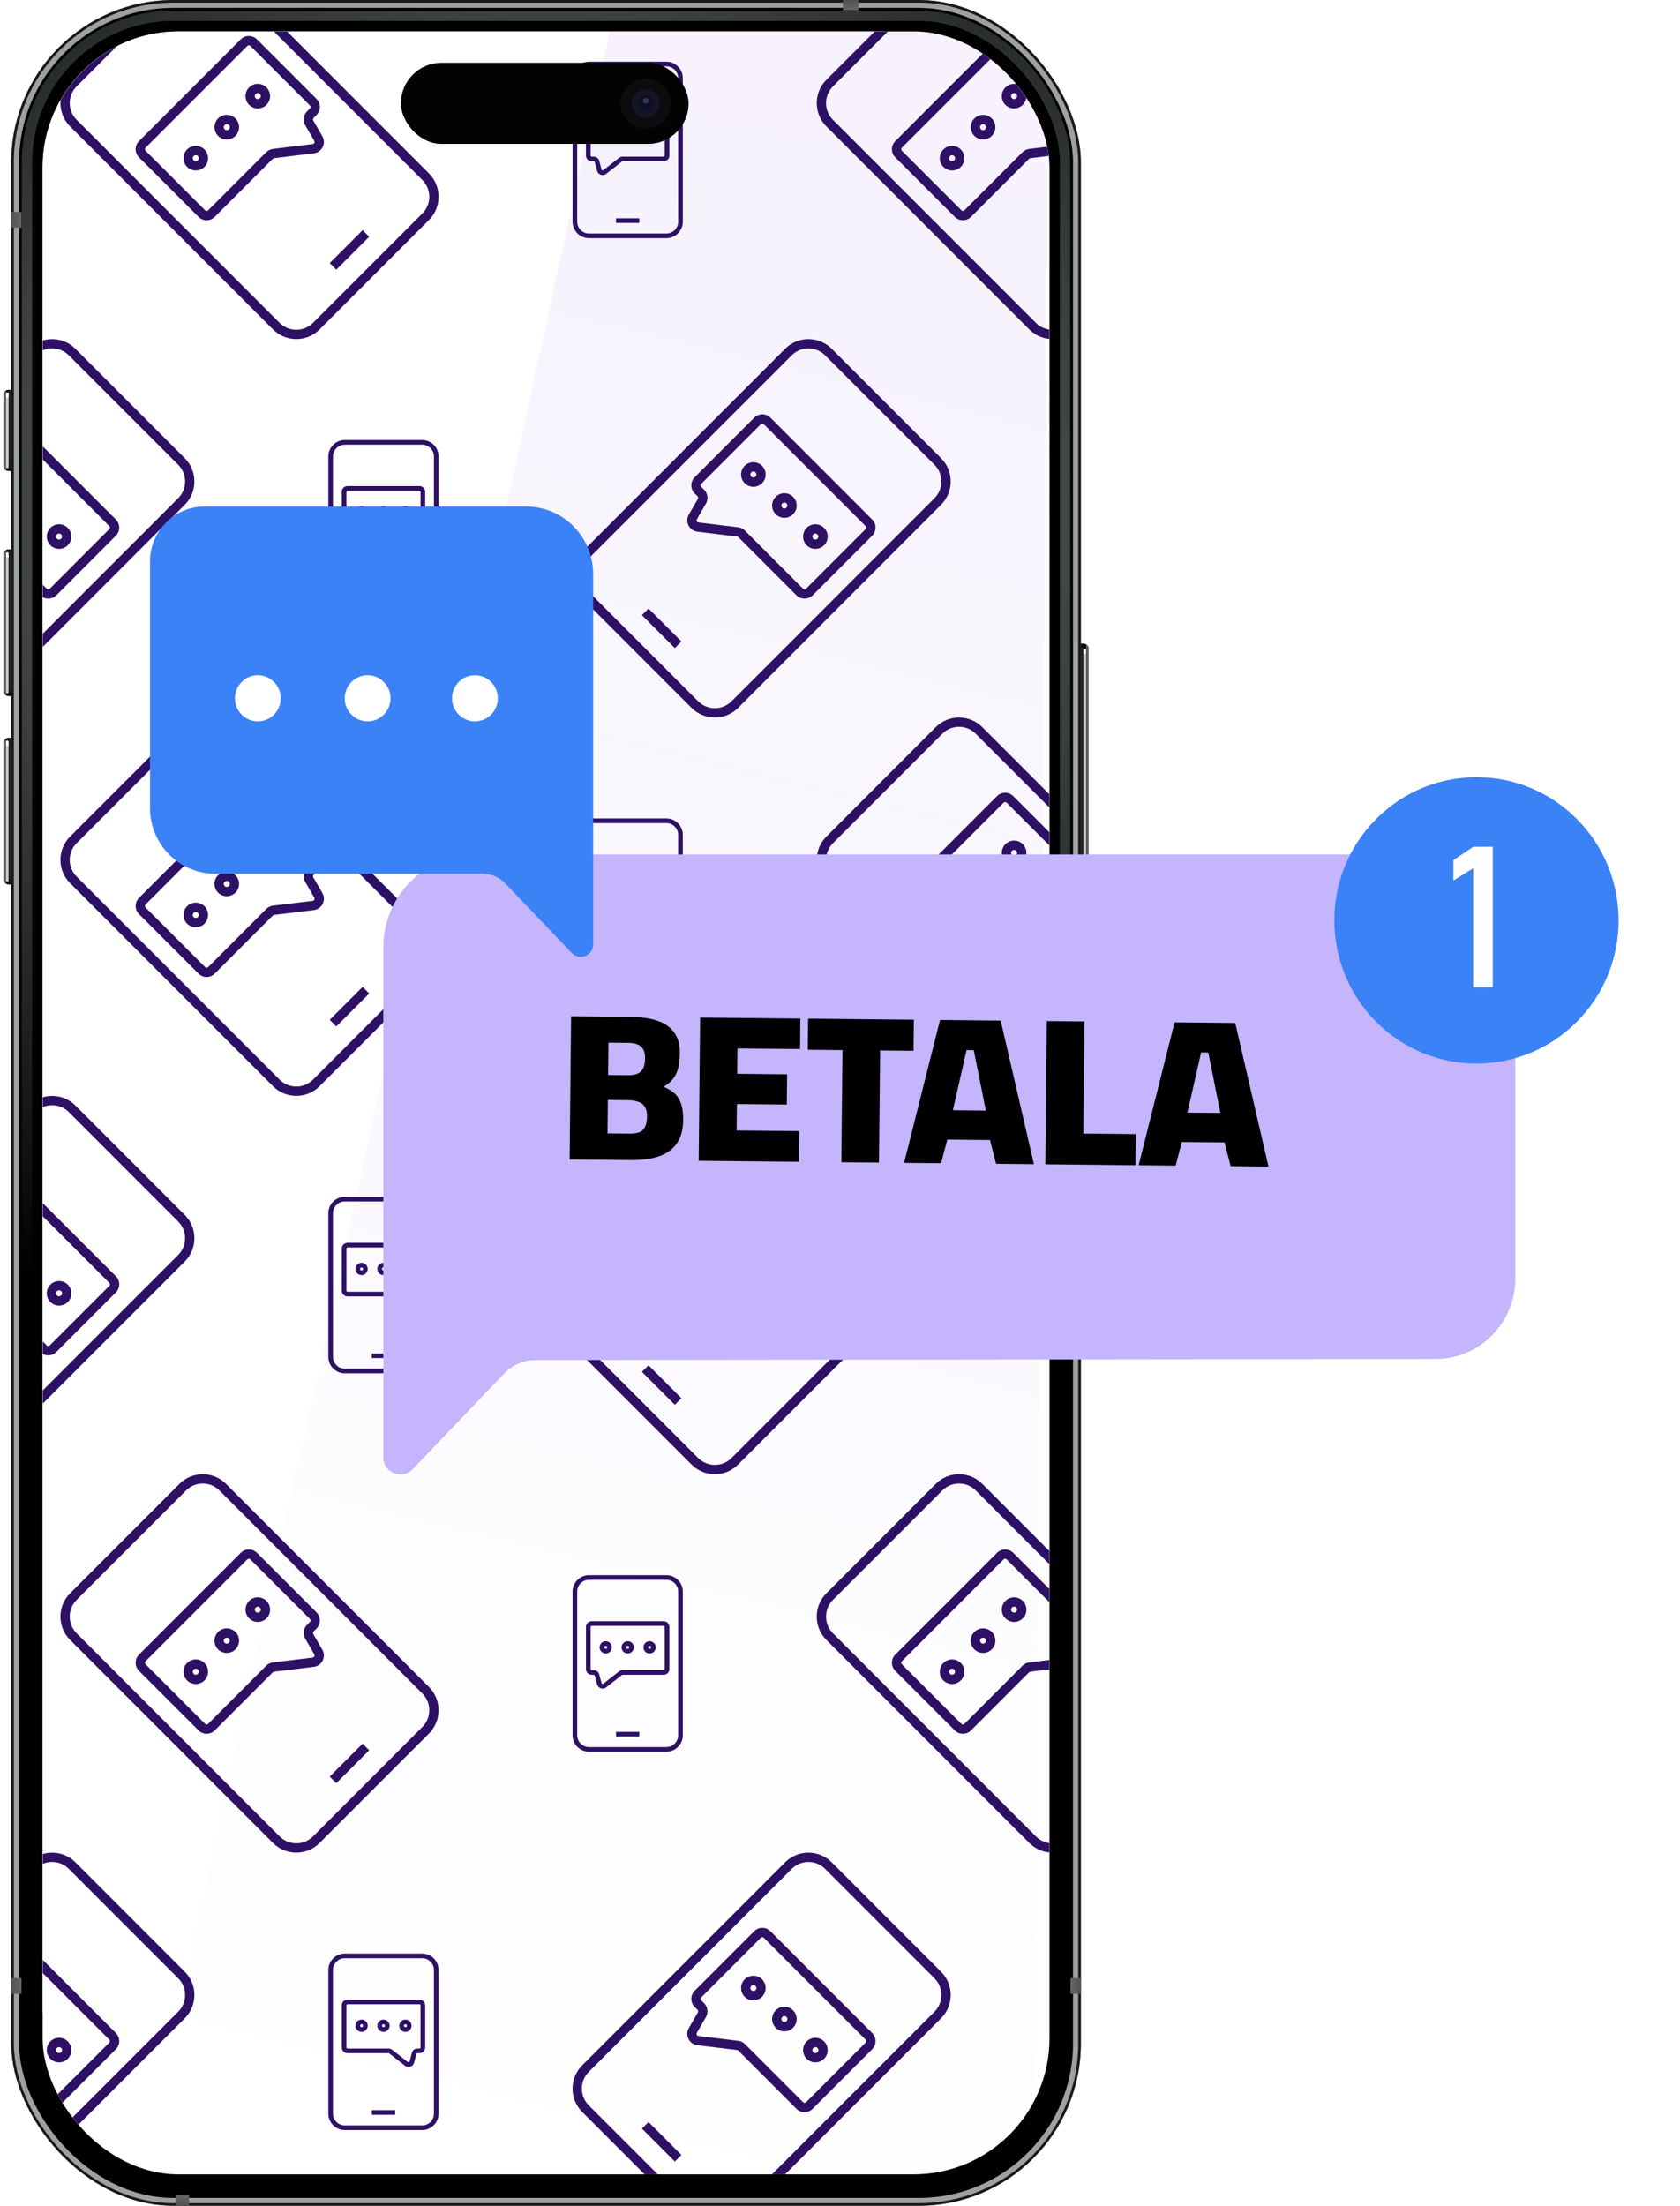<svg width="448" height="588" viewBox="0 0 448 588" fill="none" xmlns="http://www.w3.org/2000/svg">
<g clip-path="url(#clip0_4742_1864)">
<path d="M290.305 239.199C290.305 239.969 289.68 240.594 288.91 240.594L286.818 240.594L286.818 171.553L288.91 171.553C289.68 171.553 290.305 172.177 290.305 172.948L290.305 239.199Z" fill="black"/>
<path opacity="0.76" d="M290.305 239.199C290.305 239.969 289.68 240.594 288.91 240.594L286.818 240.594L286.818 171.553L288.91 171.553C289.68 171.553 290.305 172.177 290.305 172.948L290.305 239.199Z" fill="url(#paint0_linear_4742_1864)"/>
<path d="M290.305 239.199C290.305 239.969 289.68 240.594 288.91 240.594L286.818 240.594L286.818 171.553L288.91 171.553C289.68 171.553 290.305 172.177 290.305 172.948L290.305 239.199Z" fill="url(#paint1_linear_4742_1864)"/>
<path opacity="0.48" d="M290.305 239.199C290.305 239.969 289.68 240.594 288.91 240.594L286.818 240.594L286.818 171.553L288.91 171.553C289.68 171.553 290.305 172.177 290.305 172.948L290.305 239.199Z" fill="url(#paint2_linear_4742_1864)"/>
<g filter="url(#filter0_f_4742_1864)">
<path d="M289.609 173.993C289.609 174.186 289.453 174.342 289.261 174.342C289.068 174.342 288.912 174.186 288.912 173.993L288.912 172.946L289.609 172.946L289.609 173.993Z" fill="white"/>
</g>
<g filter="url(#filter1_f_4742_1864)">
<path d="M289.609 239.199L288.912 239.199L288.912 173.297C288.912 173.104 289.068 172.948 289.261 172.948C289.453 172.948 289.609 173.104 289.609 173.297L289.609 239.199Z" fill="white" fill-opacity="0.8"/>
</g>
<g filter="url(#filter2_f_4742_1864)">
<path d="M290.305 237.807L289.607 237.807L289.607 171.904C289.607 171.711 289.763 171.555 289.956 171.555C290.149 171.555 290.305 171.711 290.305 171.904L290.305 237.807Z" fill="#61605D"/>
</g>
</g>
<g clip-path="url(#clip1_4742_1864)">
<path d="M0.906 105.305C0.906 104.535 1.531 103.91 2.301 103.91H4.393L4.393 125.529H2.301C1.531 125.529 0.906 124.905 0.906 124.134L0.906 105.305Z" fill="black"/>
<path opacity="0.76" d="M0.906 105.305C0.906 104.535 1.531 103.91 2.301 103.91H4.393L4.393 125.529H2.301C1.531 125.529 0.906 124.905 0.906 124.134L0.906 105.305Z" fill="url(#paint3_linear_4742_1864)"/>
<path d="M0.906 105.305C0.906 104.535 1.531 103.91 2.301 103.91H4.393L4.393 125.529H2.301C1.531 125.529 0.906 124.905 0.906 124.134L0.906 105.305Z" fill="url(#paint4_linear_4742_1864)"/>
<path opacity="0.48" d="M0.906 105.305C0.906 104.535 1.531 103.91 2.301 103.91H4.393L4.393 125.529H2.301C1.531 125.529 0.906 124.905 0.906 124.134L0.906 105.305Z" fill="url(#paint5_linear_4742_1864)"/>
<g filter="url(#filter3_f_4742_1864)">
<path d="M1.602 104.956C1.602 104.764 1.758 104.607 1.95 104.607C2.143 104.607 2.299 104.764 2.299 104.956V106.003H1.602L1.602 104.956Z" fill="white"/>
</g>
<g filter="url(#filter4_f_4742_1864)">
<path d="M1.602 104.607H2.299L2.299 124.483C2.299 124.675 2.143 124.832 1.95 124.832C1.758 124.832 1.602 124.675 1.602 124.483L1.602 104.607Z" fill="white" fill-opacity="0.8"/>
</g>
<g filter="url(#filter5_f_4742_1864)">
<path d="M0.898 103.213H1.596L1.596 126.575C1.596 126.768 1.44 126.924 1.247 126.924C1.055 126.924 0.898 126.768 0.898 126.575L0.898 103.213Z" fill="#61605D"/>
</g>
</g>
<g clip-path="url(#clip2_4742_1864)">
<path d="M0.898 147.846C0.898 147.076 1.523 146.451 2.293 146.451H4.385L4.385 185.505H2.293C1.523 185.505 0.898 184.88 0.898 184.11L0.898 147.846Z" fill="black"/>
<path opacity="0.76" d="M0.898 147.846C0.898 147.076 1.523 146.451 2.293 146.451H4.385L4.385 185.505H2.293C1.523 185.505 0.898 184.88 0.898 184.11L0.898 147.846Z" fill="url(#paint6_linear_4742_1864)"/>
<path d="M0.898 147.846C0.898 147.076 1.523 146.451 2.293 146.451H4.385L4.385 185.505H2.293C1.523 185.505 0.898 184.88 0.898 184.11L0.898 147.846Z" fill="url(#paint7_linear_4742_1864)"/>
<path opacity="0.48" d="M0.898 147.846C0.898 147.076 1.523 146.451 2.293 146.451H4.385L4.385 185.505H2.293C1.523 185.505 0.898 184.88 0.898 184.11L0.898 147.846Z" fill="url(#paint8_linear_4742_1864)"/>
<g filter="url(#filter6_f_4742_1864)">
<path d="M1.594 147.497C1.594 147.305 1.75 147.148 1.943 147.148C2.135 147.148 2.291 147.305 2.291 147.497V148.544H1.594L1.594 147.497Z" fill="white"/>
</g>
<g filter="url(#filter7_f_4742_1864)">
<path d="M1.586 147.846H2.283L2.283 184.458C2.283 184.651 2.127 184.807 1.935 184.807C1.742 184.807 1.586 184.651 1.586 184.458L1.586 147.846Z" fill="white" fill-opacity="0.8"/>
</g>
<g filter="url(#filter8_f_4742_1864)">
<path d="M0.898 146.451H1.596L1.596 186.551C1.596 186.743 1.44 186.899 1.247 186.899C1.055 186.899 0.898 186.743 0.898 186.551L0.898 146.451Z" fill="#61605D"/>
</g>
</g>
<g clip-path="url(#clip3_4742_1864)">
<path d="M0.898 198.057C0.898 197.287 1.523 196.662 2.293 196.662H4.385L4.385 235.716H2.293C1.523 235.716 0.898 235.091 0.898 234.321L0.898 198.057Z" fill="black"/>
<path opacity="0.76" d="M0.898 198.057C0.898 197.287 1.523 196.662 2.293 196.662H4.385L4.385 235.716H2.293C1.523 235.716 0.898 235.091 0.898 234.321L0.898 198.057Z" fill="url(#paint9_linear_4742_1864)"/>
<path d="M0.898 198.057C0.898 197.287 1.523 196.662 2.293 196.662H4.385L4.385 235.716H2.293C1.523 235.716 0.898 235.091 0.898 234.321L0.898 198.057Z" fill="url(#paint10_linear_4742_1864)"/>
<path opacity="0.48" d="M0.898 198.057C0.898 197.287 1.523 196.662 2.293 196.662H4.385L4.385 235.716H2.293C1.523 235.716 0.898 235.091 0.898 234.321L0.898 198.057Z" fill="url(#paint11_linear_4742_1864)"/>
<g filter="url(#filter9_f_4742_1864)">
<path d="M1.594 197.706C1.594 197.514 1.75 197.357 1.943 197.357C2.135 197.357 2.291 197.514 2.291 197.706V198.753H1.594L1.594 197.706Z" fill="white"/>
</g>
<g filter="url(#filter10_f_4742_1864)">
<path d="M1.586 198.055H2.283L2.283 234.667C2.283 234.86 2.127 235.016 1.935 235.016C1.742 235.016 1.586 234.86 1.586 234.667L1.586 198.055Z" fill="white" fill-opacity="0.8"/>
</g>
<g filter="url(#filter11_f_4742_1864)">
<path d="M0.898 196.662H1.596L1.596 236.762C1.596 236.954 1.44 237.11 1.247 237.11C1.055 237.11 0.898 236.954 0.898 236.762L0.898 196.662Z" fill="#61605D"/>
</g>
</g>
<g clip-path="url(#clip4_4742_1864)">
<rect x="3" y="0.004" width="285.229" height="587.893" rx="43.238" fill="black"/>
<g filter="url(#filter12_f_4742_1864)">
<rect x="4.046" y="1.05" width="283.137" height="585.801" rx="42.192" stroke="#A0A0A0" stroke-width="2.092"/>
</g>
<g filter="url(#filter13_f_4742_1864)">
<rect x="3.349" y="0.353" width="284.532" height="587.196" rx="42.889" stroke="#181818" stroke-width="0.697"/>
</g>
<g filter="url(#filter14_f_4742_1864)">
<rect x="6.833" y="3.837" width="277.558" height="579.525" rx="42.889" stroke="white" stroke-width="0.697"/>
</g>
<rect x="7.032" y="4.046" width="277.14" height="579.106" rx="43.377" stroke="white" stroke-width="0.279"/>
<rect x="224.766" width="4.184" height="2.79" fill="url(#paint12_linear_4742_1864)"/>
<rect x="3" y="60.676" width="4.184" height="2.79" transform="rotate(-90 3 60.676)" fill="url(#paint13_linear_4742_1864)"/>
<rect x="3" y="527.223" width="2.79" height="4.184" fill="url(#paint14_linear_4742_1864)"/>
<rect x="46.93" y="585.104" width="3.487" height="2.79" fill="url(#paint15_linear_4742_1864)"/>
<rect x="285.438" y="527.223" width="2.79" height="4.184" fill="url(#paint16_linear_4742_1864)"/>
</g>
<g clip-path="url(#clip5_4742_1864)">
<rect x="5.781" y="2.787" width="279.65" height="582.314" rx="40.448" fill="#000100"/>
<g filter="url(#filter15_f_4742_1864)">
<rect x="7.176" y="4.182" width="276.861" height="579.525" rx="39.053" stroke="url(#paint17_radial_4742_1864)" stroke-width="2.79"/>
</g>
</g>
<g clip-path="url(#clip6_4742_1864)">
<rect x="11.367" y="8.371" width="258.031" height="561.393" rx="34.869" fill="#DAE2D3"/>
<rect x="11.367" y="8.371" width="268.492" height="571.156" fill="white"/>
<path d="M275.703 576.16L31 612.506L169.691 -24L279.782 -23.995L275.703 576.16Z" fill="url(#paint18_linear_4742_1864)" fill-opacity="0.3"/>
<mask id="mask0_4742_1864" style="mask-type:luminance" maskUnits="userSpaceOnUse" x="-49" y="-43" width="771" height="771">
<path d="M722 -43H-49V728H722V-43Z" fill="white"/>
</mask>
<g mask="url(#mask0_4742_1864)">
<path d="M220.363 33.689L274.489 87.815C277.91 91.236 283.477 91.236 286.898 87.815L316.071 58.642C319.492 55.221 319.492 49.654 316.071 46.233L261.945 -7.893C258.524 -11.314 252.957 -11.314 249.536 -7.893L220.363 21.28C216.942 24.701 216.942 30.268 220.363 33.689ZM222.117 31.934C219.664 29.481 219.664 25.488 222.117 23.035L251.291 -6.138C253.744 -8.592 257.737 -8.592 260.19 -6.138L314.316 47.988C316.77 50.441 316.77 54.434 314.316 56.888L285.143 86.061C282.69 88.514 278.697 88.514 276.244 86.061L222.117 31.934Z" fill="#2E1065"/>
<path d="M238.736 41.934L254.615 57.812C255.804 59.002 257.739 59.002 258.928 57.813L274.42 42.322C274.51 42.231 274.629 42.174 274.756 42.159L285.36 40.866C286.047 40.782 286.671 40.473 287.146 39.998C287.376 39.769 287.57 39.5 287.72 39.201C288.179 38.281 288.147 37.202 287.633 36.312L285.214 32.124C285.086 31.901 285.124 31.618 285.305 31.436L286.069 30.672C287.259 29.483 287.258 27.548 286.069 26.359L270.19 10.48C269 9.291 267.066 9.291 265.877 10.48L238.736 37.621C237.546 38.81 237.546 40.744 238.736 41.934ZM240.49 40.179C240.269 39.957 240.269 39.597 240.49 39.375L267.631 12.234C267.853 12.012 268.213 12.012 268.435 12.234L284.314 28.113C284.536 28.335 284.537 28.695 284.315 28.918L283.551 29.682C282.576 30.657 282.376 32.17 283.066 33.364L285.484 37.553C285.617 37.783 285.551 37.99 285.501 38.092C285.449 38.194 285.323 38.37 285.06 38.403L274.454 39.695C273.778 39.778 273.145 40.087 272.666 40.566L257.174 56.058C256.952 56.28 256.591 56.279 256.369 56.057L240.49 40.179Z" fill="#2E1065"/>
<path d="M268.107 27.943C269.385 29.221 271.465 29.221 272.744 27.943C274.022 26.665 274.022 24.585 272.744 23.306C271.465 22.028 269.385 22.028 268.107 23.306C266.829 24.585 266.829 26.665 268.107 27.943ZM269.862 26.188C269.551 25.878 269.551 25.372 269.862 25.061C270.173 24.75 270.678 24.75 270.989 25.061C271.3 25.372 271.3 25.878 270.989 26.188C270.678 26.5 270.173 26.5 269.862 26.188Z" fill="#2E1065"/>
<path d="M259.834 36.214C261.112 37.492 263.192 37.492 264.471 36.213C265.75 34.934 265.75 32.854 264.471 31.576C263.193 30.298 261.113 30.298 259.835 31.576C258.555 32.855 258.555 34.935 259.834 36.214ZM261.588 34.459C261.277 34.148 261.278 33.642 261.589 33.331C261.9 33.02 262.405 33.02 262.717 33.331C263.027 33.642 263.027 34.147 262.717 34.458C262.406 34.769 261.899 34.77 261.588 34.459Z" fill="#2E1065"/>
<path d="M251.568 44.482C252.846 45.761 254.927 45.761 256.205 44.482C257.483 43.204 257.483 41.124 256.205 39.846C254.927 38.567 252.846 38.567 251.568 39.846C250.29 41.124 250.29 43.204 251.568 44.482ZM253.323 42.727C253.012 42.417 253.012 41.911 253.323 41.6C253.634 41.289 254.139 41.289 254.45 41.6C254.761 41.911 254.761 42.416 254.45 42.727C254.139 43.039 253.634 43.039 253.323 42.727Z" fill="#2E1065"/>
<path d="M177.696 16.438H157.067C154.648 16.438 152.68 18.406 152.68 20.825V59.097C152.68 61.517 154.648 63.485 157.067 63.485H177.696C180.115 63.485 182.083 61.517 182.083 59.097V20.825C182.083 18.406 180.115 16.438 177.696 16.438ZM180.842 59.098C180.842 60.833 179.431 62.245 177.696 62.245H157.067C155.332 62.245 153.92 60.833 153.92 59.098V20.825C153.92 19.09 155.332 17.678 157.067 17.678H177.696C179.431 17.678 180.842 19.09 180.842 20.825V59.098Z" fill="#2E1065"/>
<path d="M170.48 58.185H164.273V59.426H170.48V58.185Z" fill="#2E1065"/>
<path d="M176.974 28.711H157.783C156.942 28.711 156.258 29.395 156.258 30.236V41.464C156.258 42.305 156.942 42.989 157.783 42.989H158.323C158.451 42.989 158.565 43.076 158.598 43.2L159.224 45.536C159.356 46.032 159.727 46.426 160.214 46.589C160.373 46.641 160.537 46.667 160.699 46.667C161.035 46.667 161.365 46.556 161.638 46.343L165.844 43.051C165.894 43.011 165.956 42.989 166.02 42.989H176.975C177.816 42.989 178.499 42.305 178.499 41.464V30.236C178.499 29.395 177.815 28.711 176.974 28.711ZM177.258 41.464C177.258 41.621 177.131 41.749 176.974 41.749H166.02C165.681 41.749 165.348 41.863 165.08 42.073L160.873 45.366C160.768 45.447 160.661 45.429 160.607 45.411C160.553 45.393 160.457 45.343 160.422 45.215L159.796 42.879C159.618 42.213 159.012 41.749 158.323 41.749H157.783C157.626 41.749 157.499 41.621 157.499 41.464V30.236C157.499 30.079 157.626 29.952 157.783 29.952H176.974C177.131 29.952 177.258 30.079 177.258 30.236V41.464Z" fill="#2E1065"/>
<path d="M161.53 34.033C160.626 34.033 159.891 34.769 159.891 35.673C159.891 36.577 160.626 37.312 161.53 37.312C162.434 37.312 163.17 36.577 163.17 35.673C163.169 34.768 162.434 34.033 161.53 34.033ZM161.53 36.071C161.31 36.071 161.131 35.892 161.131 35.672C161.131 35.453 161.31 35.274 161.53 35.274C161.75 35.274 161.929 35.453 161.929 35.672C161.929 35.892 161.75 36.071 161.53 36.071Z" fill="#2E1065"/>
<path d="M167.382 34.033C166.478 34.033 165.742 34.769 165.742 35.673C165.742 36.577 166.478 37.312 167.382 37.312C168.286 37.312 169.022 36.577 169.022 35.673C169.022 34.768 168.286 34.033 167.382 34.033ZM167.382 36.071C167.162 36.071 166.983 35.892 166.983 35.672C166.983 35.453 167.162 35.274 167.382 35.274C167.602 35.274 167.781 35.453 167.781 35.672C167.781 35.892 167.602 36.071 167.382 36.071Z" fill="#2E1065"/>
<path d="M173.225 34.033C172.321 34.033 171.586 34.769 171.586 35.673C171.586 36.577 172.321 37.312 173.225 37.312C174.129 37.312 174.865 36.577 174.865 35.673C174.865 34.768 174.129 34.033 173.225 34.033ZM173.225 36.071C173.005 36.071 172.827 35.892 172.827 35.672C172.827 35.453 173.006 35.274 173.225 35.274C173.445 35.274 173.624 35.453 173.624 35.672C173.624 35.892 173.445 36.071 173.225 36.071Z" fill="#2E1065"/>
<path d="M18.683 33.689L72.809 87.815C76.23 91.236 81.797 91.236 85.218 87.815L114.391 58.642C117.812 55.221 117.812 49.654 114.391 46.233L60.265 -7.893C56.844 -11.314 51.277 -11.314 47.856 -7.893L18.683 21.28C15.262 24.701 15.262 30.268 18.683 33.689ZM20.438 31.934C17.984 29.481 17.984 25.488 20.438 23.035L49.611 -6.138C52.064 -8.592 56.057 -8.592 58.51 -6.138L112.636 47.988C115.09 50.441 115.09 54.434 112.636 56.888L83.463 86.061C81.01 88.514 77.017 88.514 74.564 86.061L20.438 31.934Z" fill="#2E1065"/>
<path d="M96.699 61.346L87.922 70.123L89.677 71.878L98.454 63.1L96.699 61.346Z" fill="#2E1065"/>
<path d="M37.064 41.934L52.943 57.812C54.132 59.002 56.067 59.002 57.256 57.813L72.748 42.322C72.838 42.231 72.957 42.174 73.084 42.159L83.688 40.866C84.375 40.782 85 40.473 85.474 39.998C85.704 39.769 85.898 39.5 86.048 39.201C86.507 38.281 86.475 37.202 85.961 36.312L83.543 32.124C83.414 31.901 83.452 31.618 83.633 31.436L84.397 30.672C85.587 29.483 85.586 27.548 84.396 26.359L68.517 10.48C67.328 9.291 65.394 9.291 64.204 10.48L37.063 37.621C35.875 38.81 35.875 40.744 37.064 41.934ZM38.818 40.179C38.596 39.957 38.596 39.597 38.818 39.375L65.959 12.234C66.181 12.012 66.541 12.012 66.763 12.234L82.642 28.113C82.864 28.335 82.865 28.695 82.643 28.918L81.879 29.682C80.904 30.657 80.704 32.17 81.394 33.364L83.812 37.553C83.945 37.783 83.879 37.99 83.829 38.092C83.777 38.194 83.651 38.37 83.388 38.403L72.782 39.695C72.106 39.778 71.473 40.087 70.994 40.566L55.502 56.058C55.28 56.28 54.919 56.279 54.697 56.057L38.818 40.179Z" fill="#2E1065"/>
<path d="M66.427 27.943C67.706 29.221 69.786 29.221 71.064 27.943C72.343 26.665 72.343 24.585 71.064 23.306C69.786 22.028 67.706 22.028 66.427 23.306C65.149 24.585 65.149 26.665 66.427 27.943ZM68.182 26.188C67.871 25.878 67.871 25.372 68.182 25.061C68.493 24.75 68.999 24.75 69.309 25.061C69.62 25.372 69.62 25.878 69.309 26.188C68.999 26.5 68.493 26.5 68.182 26.188Z" fill="#2E1065"/>
<path d="M58.154 36.214C59.432 37.492 61.512 37.492 62.791 36.213C64.07 34.934 64.07 32.854 62.791 31.576C61.513 30.298 59.433 30.298 58.155 31.576C56.876 32.855 56.876 34.935 58.154 36.214ZM59.909 34.459C59.598 34.148 59.598 33.642 59.91 33.331C60.22 33.02 60.726 33.02 61.037 33.331C61.348 33.642 61.348 34.147 61.037 34.458C60.726 34.769 60.219 34.77 59.909 34.459Z" fill="#2E1065"/>
<path d="M49.888 44.482C51.167 45.761 53.247 45.761 54.525 44.482C55.803 43.204 55.803 41.124 54.525 39.846C53.247 38.567 51.167 38.567 49.888 39.846C48.61 41.124 48.61 43.204 49.888 44.482ZM51.643 42.727C51.332 42.417 51.332 41.911 51.643 41.6C51.954 41.289 52.459 41.289 52.77 41.6C53.081 41.911 53.081 42.416 52.77 42.727C52.46 43.039 51.954 43.039 51.643 42.727Z" fill="#2E1065"/>
<path d="M49.274 122.126L20.101 92.953C16.68 89.531 11.113 89.531 7.692 92.953L-46.434 147.079C-49.855 150.5 -49.855 156.067 -46.434 159.488L-17.261 188.661C-13.84 192.082 -8.273 192.082 -4.852 188.661L49.274 134.535C52.695 131.114 52.695 125.547 49.274 122.126ZM-6.607 186.906C-9.06 189.36 -13.053 189.36 -15.507 186.906L-44.68 157.733C-47.133 155.28 -47.133 151.287 -44.68 148.833L9.446 94.707C11.9 92.253 15.893 92.253 18.346 94.707L47.519 123.88C49.973 126.334 49.973 130.326 47.519 132.78L-6.607 186.906Z" fill="#2E1065"/>
<path d="M30.901 138.467L3.76 111.325C2.571 110.136 0.636 110.136 -0.553 111.325L-16.432 127.204C-17.621 128.394 -17.622 130.329 -16.433 131.518L-15.669 132.282C-15.487 132.464 -15.45 132.747 -15.578 132.969L-17.996 137.158C-18.51 138.047 -18.543 139.127 -18.084 140.047C-17.934 140.346 -17.739 140.614 -17.51 140.844C-17.035 141.318 -16.41 141.628 -15.723 141.712L-5.119 143.004C-4.993 143.02 -4.874 143.077 -4.783 143.167L10.708 158.659C11.898 159.848 13.833 159.847 15.022 158.658L30.901 142.779C32.09 141.59 32.09 139.656 30.901 138.467ZM13.267 156.904C13.045 157.125 12.685 157.126 12.463 156.905L-3.029 141.413C-3.508 140.934 -4.141 140.624 -4.817 140.541L-15.424 139.25C-15.687 139.216 -15.813 139.04 -15.864 138.938C-15.915 138.836 -15.981 138.629 -15.848 138.399L-13.429 134.21C-12.74 133.017 -12.939 131.503 -13.914 130.528L-14.678 129.764C-14.9 129.542 -14.899 129.181 -14.677 128.959L1.202 113.08C1.423 112.859 1.783 112.859 2.005 113.08L29.146 140.221C29.368 140.443 29.368 140.803 29.146 141.025L13.267 156.904Z" fill="#2E1065"/>
<path d="M18.072 140.693C16.794 139.415 14.714 139.415 13.435 140.693C12.157 141.971 12.157 144.052 13.435 145.33C14.714 146.608 16.794 146.608 18.072 145.33C19.35 144.052 19.35 141.971 18.072 140.693ZM15.19 143.575C14.879 143.264 14.879 142.759 15.19 142.448C15.501 142.137 16.006 142.137 16.317 142.448C16.628 142.758 16.628 143.264 16.317 143.575C16.006 143.886 15.501 143.886 15.19 143.575Z" fill="#2E1065"/>
<path d="M87.555 121.67V159.943C87.555 162.362 89.523 164.331 91.942 164.331H112.571C114.99 164.331 116.958 162.362 116.958 159.943V121.67C116.958 119.251 114.99 117.283 112.571 117.283H91.942C89.523 117.283 87.555 119.252 87.555 121.67ZM88.795 121.67C88.795 119.935 90.207 118.524 91.942 118.524H112.57C114.305 118.524 115.717 119.935 115.717 121.67V159.943C115.717 161.678 114.305 163.09 112.57 163.09H91.942C90.207 163.09 88.795 161.678 88.795 159.943V121.67Z" fill="#2E1065"/>
<path d="M105.363 159.031H99.156V160.272H105.363V159.031Z" fill="#2E1065"/>
<path d="M91.141 131.081V142.31C91.141 143.151 91.825 143.835 92.665 143.835H103.62C103.683 143.835 103.746 143.857 103.796 143.896L108.002 147.188C108.275 147.401 108.605 147.513 108.941 147.513C109.103 147.513 109.267 147.487 109.425 147.434C109.913 147.271 110.283 146.878 110.416 146.382L111.042 144.046C111.075 143.922 111.188 143.835 111.317 143.835H111.857C112.698 143.835 113.382 143.15 113.382 142.31V131.081C113.382 130.24 112.698 129.557 111.857 129.557H92.666C91.825 129.557 91.141 130.24 91.141 131.081ZM92.381 131.081C92.381 130.924 92.508 130.797 92.665 130.797H111.857C112.014 130.797 112.141 130.925 112.141 131.081V142.31C112.141 142.467 112.014 142.594 111.857 142.594H111.316C110.627 142.594 110.021 143.059 109.843 143.725L109.217 146.061C109.183 146.189 109.087 146.239 109.033 146.257C108.978 146.275 108.872 146.293 108.767 146.211L104.56 142.918C104.292 142.709 103.958 142.594 103.62 142.594H92.665C92.508 142.594 92.381 142.466 92.381 142.31V131.081Z" fill="#2E1065"/>
<path d="M106.469 136.516C106.469 137.42 107.204 138.156 108.108 138.156C109.012 138.156 109.748 137.42 109.748 136.516C109.748 135.612 109.012 134.877 108.108 134.877C107.204 134.877 106.469 135.612 106.469 136.516ZM107.709 136.516C107.709 136.297 107.888 136.118 108.108 136.118C108.328 136.118 108.507 136.297 108.507 136.516C108.507 136.736 108.328 136.915 108.108 136.915C107.888 136.915 107.709 136.736 107.709 136.516Z" fill="#2E1065"/>
<path d="M100.617 136.516C100.617 137.42 101.353 138.156 102.257 138.156C103.161 138.156 103.897 137.42 103.897 136.516C103.897 135.612 103.161 134.877 102.257 134.877C101.353 134.877 100.617 135.612 100.617 136.516ZM101.858 136.516C101.858 136.297 102.037 136.118 102.257 136.118C102.477 136.118 102.656 136.297 102.656 136.516C102.656 136.736 102.477 136.915 102.257 136.915C102.037 136.915 101.858 136.736 101.858 136.516Z" fill="#2E1065"/>
<path d="M94.773 136.516C94.773 137.42 95.509 138.156 96.413 138.156C97.317 138.156 98.052 137.42 98.052 136.516C98.052 135.612 97.317 134.877 96.413 134.877C95.509 134.877 94.773 135.612 94.773 136.516ZM96.014 136.516C96.014 136.297 96.193 136.118 96.413 136.118C96.633 136.118 96.812 136.297 96.812 136.516C96.812 136.736 96.633 136.915 96.413 136.915C96.193 136.915 96.014 136.736 96.014 136.516Z" fill="#2E1065"/>
<path d="M250.954 122.126L221.781 92.953C218.36 89.531 212.792 89.531 209.372 92.953L155.245 147.079C151.824 150.5 151.824 156.067 155.245 159.488L184.419 188.661C187.84 192.082 193.407 192.082 196.828 188.661L250.954 134.535C254.375 131.114 254.375 125.547 250.954 122.126ZM195.073 186.906C192.62 189.36 188.627 189.36 186.173 186.906L157 157.733C154.547 155.28 154.547 151.287 157 148.833L211.126 94.707C213.58 92.253 217.572 92.253 220.026 94.707L249.199 123.88C251.653 126.334 251.653 130.326 249.199 132.78L195.073 186.906Z" fill="#2E1065"/>
<path d="M172.934 162.193L171.18 163.947L179.957 172.725L181.712 170.97L172.934 162.193Z" fill="#2E1065"/>
<path d="M232.581 138.467L205.44 111.325C204.251 110.136 202.316 110.136 201.127 111.325L185.248 127.204C184.059 128.394 184.058 130.329 185.247 131.518L186.012 132.282C186.193 132.464 186.231 132.747 186.102 132.969L183.683 137.158C183.169 138.047 183.137 139.127 183.596 140.047C183.746 140.346 183.941 140.614 184.17 140.844C184.645 141.318 185.269 141.628 185.956 141.712L196.56 143.004C196.687 143.02 196.806 143.077 196.896 143.167L212.388 158.659C213.577 159.848 215.512 159.847 216.702 158.658L232.581 142.779C233.77 141.59 233.77 139.656 232.581 138.467ZM214.948 156.904C214.726 157.125 214.365 157.126 214.143 156.905L198.651 141.413C198.172 140.934 197.539 140.624 196.863 140.541L186.256 139.25C185.993 139.216 185.868 139.04 185.816 138.938C185.765 138.836 185.699 138.629 185.832 138.399L188.251 134.21C188.94 133.017 188.741 131.503 187.766 130.528L187.002 129.764C186.78 129.542 186.781 129.181 187.003 128.959L202.882 113.08C203.103 112.859 203.463 112.859 203.685 113.08L230.826 140.221C231.048 140.443 231.048 140.803 230.826 141.025L214.948 156.904Z" fill="#2E1065"/>
<path d="M203.213 124.154C201.934 122.876 199.854 122.876 198.576 124.154C197.298 125.432 197.298 127.513 198.576 128.791C199.854 130.069 201.934 130.069 203.213 128.791C204.491 127.513 204.491 125.432 203.213 124.154ZM200.331 127.036C200.02 126.725 200.02 126.219 200.331 125.909C200.642 125.598 201.147 125.598 201.458 125.909C201.769 126.219 201.769 126.725 201.458 127.036C201.147 127.347 200.642 127.347 200.331 127.036Z" fill="#2E1065"/>
<path d="M211.486 132.424C210.208 131.145 208.128 131.145 206.849 132.424C205.571 133.702 205.571 135.782 206.849 137.06C208.129 138.34 210.209 138.34 211.487 137.061C212.765 135.783 212.765 133.703 211.486 132.424ZM208.604 135.306C208.293 134.995 208.293 134.489 208.604 134.178C208.915 133.867 209.42 133.867 209.731 134.178C210.042 134.489 210.043 134.995 209.732 135.307C209.421 135.617 208.915 135.616 208.604 135.306Z" fill="#2E1065"/>
<path d="M219.752 140.693C218.473 139.415 216.393 139.415 215.115 140.693C213.837 141.971 213.837 144.052 215.115 145.33C216.393 146.608 218.473 146.608 219.752 145.33C221.03 144.052 221.03 141.971 219.752 140.693ZM216.87 143.575C216.559 143.264 216.559 142.759 216.87 142.448C217.181 142.137 217.686 142.137 217.997 142.448C218.308 142.758 218.308 143.264 217.997 143.575C217.686 143.886 217.181 143.886 216.87 143.575Z" fill="#2E1065"/>
<path d="M220.363 235.382L274.489 289.508C277.91 292.929 283.477 292.929 286.898 289.508L316.071 260.335C319.492 256.914 319.492 251.347 316.071 247.926L261.945 193.8C258.524 190.379 252.957 190.379 249.536 193.8L220.363 222.973C216.942 226.394 216.942 231.962 220.363 235.382ZM222.117 233.628C219.664 231.174 219.664 227.182 222.117 224.728L251.291 195.555C253.744 193.101 257.737 193.101 260.19 195.555L314.316 249.681C316.77 252.135 316.77 256.127 314.316 258.581L285.143 287.754C282.69 290.208 278.697 290.208 276.244 287.754L222.117 233.628Z" fill="#2E1065"/>
<path d="M238.736 243.627L254.615 259.506C255.804 260.695 257.739 260.696 258.928 259.507L274.42 244.015C274.51 243.925 274.629 243.867 274.756 243.852L285.36 242.559C286.047 242.475 286.671 242.166 287.146 241.691C287.376 241.462 287.57 241.194 287.72 240.895C288.179 239.974 288.147 238.895 287.633 238.006L285.214 233.817C285.086 233.594 285.124 233.311 285.305 233.13L286.069 232.366C287.259 231.176 287.258 229.241 286.069 228.052L270.19 212.173C269 210.984 267.066 210.984 265.877 212.173L238.736 239.314C237.546 240.503 237.546 242.438 238.736 243.627ZM240.49 241.872C240.269 241.651 240.269 241.291 240.49 241.069L267.631 213.928C267.853 213.706 268.213 213.706 268.435 213.928L284.314 229.807C284.536 230.028 284.537 230.389 284.315 230.611L283.551 231.375C282.576 232.35 282.376 233.864 283.066 235.058L285.484 239.246C285.617 239.477 285.551 239.683 285.501 239.785C285.449 239.888 285.323 240.064 285.06 240.097L274.454 241.389C273.778 241.472 273.145 241.781 272.666 242.26L257.174 257.752C256.952 257.974 256.591 257.973 256.369 257.751L240.49 241.872Z" fill="#2E1065"/>
<path d="M268.107 229.637C269.385 230.915 271.465 230.915 272.744 229.637C274.022 228.358 274.022 226.278 272.744 225C271.465 223.721 269.385 223.721 268.107 225C266.829 226.278 266.829 228.358 268.107 229.637ZM269.862 227.882C269.551 227.571 269.551 227.065 269.862 226.754C270.173 226.443 270.678 226.443 270.989 226.754C271.3 227.065 271.3 227.571 270.989 227.882C270.678 228.193 270.173 228.193 269.862 227.882Z" fill="#2E1065"/>
<path d="M259.834 237.907C261.112 239.185 263.192 239.185 264.471 237.906C265.75 236.628 265.75 234.548 264.471 233.269C263.193 231.991 261.113 231.991 259.835 233.269C258.555 234.549 258.555 236.629 259.834 237.907ZM261.588 236.153C261.277 235.841 261.278 235.335 261.589 235.024C261.9 234.713 262.405 234.713 262.717 235.024C263.027 235.335 263.027 235.841 262.717 236.152C262.406 236.462 261.899 236.463 261.588 236.153Z" fill="#2E1065"/>
<path d="M251.568 246.178C252.846 247.456 254.927 247.456 256.205 246.178C257.483 244.899 257.483 242.819 256.205 241.541C254.927 240.262 252.846 240.262 251.568 241.541C250.29 242.819 250.29 244.899 251.568 246.178ZM253.323 244.423C253.012 244.112 253.012 243.606 253.323 243.295C253.634 242.984 254.139 242.984 254.45 243.295C254.761 243.606 254.761 244.112 254.45 244.423C254.139 244.734 253.634 244.734 253.323 244.423Z" fill="#2E1065"/>
<path d="M177.696 218.133H157.067C154.648 218.133 152.68 220.101 152.68 222.52V260.793C152.68 263.212 154.648 265.18 157.067 265.18H177.696C180.115 265.18 182.083 263.212 182.083 260.793V222.52C182.083 220.101 180.115 218.133 177.696 218.133ZM180.842 260.793C180.842 262.528 179.431 263.94 177.696 263.94H157.067C155.332 263.94 153.92 262.528 153.92 260.793V222.52C153.92 220.785 155.332 219.373 157.067 219.373H177.696C179.431 219.373 180.842 220.785 180.842 222.52V260.793Z" fill="#2E1065"/>
<path d="M170.48 259.879H164.273V261.12H170.48V259.879Z" fill="#2E1065"/>
<path d="M176.974 230.404H157.783C156.942 230.404 156.258 231.088 156.258 231.929V243.157C156.258 243.998 156.942 244.683 157.783 244.683H158.323C158.451 244.683 158.565 244.769 158.598 244.894L159.224 247.23C159.356 247.726 159.727 248.119 160.214 248.282C160.373 248.335 160.537 248.361 160.699 248.361C161.035 248.361 161.365 248.249 161.638 248.036L165.844 244.744C165.894 244.704 165.956 244.683 166.02 244.683H176.975C177.816 244.683 178.499 243.998 178.499 243.157V231.929C178.499 231.088 177.815 230.404 176.974 230.404ZM177.258 243.157C177.258 243.314 177.131 243.442 176.974 243.442H166.02C165.681 243.442 165.348 243.556 165.08 243.766L160.873 247.059C160.768 247.14 160.661 247.123 160.607 247.104C160.553 247.086 160.457 247.037 160.422 246.908L159.796 244.572C159.618 243.906 159.012 243.442 158.323 243.442H157.783C157.626 243.442 157.499 243.314 157.499 243.157V231.929C157.499 231.772 157.626 231.645 157.783 231.645H176.974C177.131 231.645 177.258 231.772 177.258 231.929V243.157Z" fill="#2E1065"/>
<path d="M161.53 235.727C160.626 235.727 159.891 236.462 159.891 237.366C159.891 238.27 160.626 239.005 161.53 239.005C162.434 239.005 163.17 238.27 163.17 237.366C163.17 236.462 162.434 235.727 161.53 235.727ZM161.53 237.764C161.31 237.764 161.131 237.586 161.131 237.366C161.131 237.146 161.31 236.967 161.53 236.967C161.75 236.967 161.929 237.146 161.929 237.366C161.929 237.586 161.75 237.764 161.53 237.764Z" fill="#2E1065"/>
<path d="M167.382 235.727C166.478 235.727 165.742 236.462 165.742 237.366C165.742 238.27 166.478 239.005 167.382 239.005C168.286 239.005 169.022 238.27 169.022 237.366C169.022 236.462 168.286 235.727 167.382 235.727ZM167.382 237.764C167.162 237.764 166.983 237.586 166.983 237.366C166.983 237.146 167.162 236.967 167.382 236.967C167.602 236.967 167.781 237.146 167.781 237.366C167.781 237.586 167.602 237.764 167.382 237.764Z" fill="#2E1065"/>
<path d="M173.225 235.727C172.321 235.727 171.586 236.462 171.586 237.366C171.586 238.27 172.321 239.005 173.225 239.005C174.129 239.005 174.865 238.27 174.865 237.366C174.865 236.462 174.129 235.727 173.225 235.727ZM173.225 237.764C173.005 237.764 172.827 237.586 172.827 237.366C172.827 237.146 173.006 236.967 173.225 236.967C173.445 236.967 173.624 237.146 173.624 237.366C173.624 237.586 173.445 237.764 173.225 237.764Z" fill="#2E1065"/>
<path d="M18.683 235.382L72.809 289.508C76.23 292.929 81.797 292.929 85.218 289.508L114.391 260.335C117.812 256.914 117.812 251.347 114.391 247.926L60.265 193.8C56.844 190.379 51.277 190.379 47.856 193.8L18.683 222.973C15.262 226.394 15.262 231.962 18.683 235.382ZM20.438 233.628C17.984 231.174 17.984 227.182 20.438 224.728L49.611 195.555C52.064 193.101 56.057 193.101 58.51 195.555L112.636 249.681C115.09 252.135 115.09 256.127 112.636 258.581L83.463 287.754C81.01 290.208 77.017 290.208 74.564 287.754L20.438 233.628Z" fill="#2E1065"/>
<path d="M96.699 263.039L87.922 271.816L89.677 273.571L98.454 264.794L96.699 263.039Z" fill="#2E1065"/>
<path d="M37.064 243.627L52.943 259.506C54.132 260.695 56.067 260.696 57.256 259.507L72.748 244.015C72.838 243.925 72.957 243.867 73.084 243.852L83.688 242.559C84.375 242.475 85 242.166 85.474 241.691C85.704 241.462 85.898 241.194 86.048 240.895C86.507 239.974 86.475 238.895 85.961 238.006L83.543 233.817C83.414 233.594 83.452 233.311 83.633 233.13L84.397 232.366C85.587 231.176 85.586 229.241 84.396 228.052L68.517 212.173C67.328 210.984 65.394 210.984 64.204 212.173L37.063 239.314C35.875 240.503 35.875 242.438 37.064 243.627ZM38.818 241.872C38.596 241.651 38.596 241.291 38.818 241.069L65.959 213.928C66.181 213.706 66.541 213.706 66.763 213.928L82.642 229.807C82.864 230.028 82.865 230.389 82.643 230.611L81.879 231.375C80.904 232.35 80.704 233.864 81.394 235.058L83.812 239.246C83.945 239.477 83.879 239.683 83.829 239.785C83.777 239.888 83.651 240.064 83.388 240.097L72.782 241.389C72.106 241.472 71.473 241.781 70.994 242.26L55.502 257.752C55.28 257.974 54.919 257.973 54.697 257.751L38.818 241.872Z" fill="#2E1065"/>
<path d="M66.427 229.637C67.706 230.915 69.786 230.915 71.064 229.637C72.343 228.358 72.343 226.278 71.064 225C69.786 223.721 67.706 223.721 66.427 225C65.149 226.278 65.149 228.358 66.427 229.637ZM68.182 227.882C67.871 227.571 67.871 227.065 68.182 226.754C68.493 226.443 68.999 226.443 69.309 226.754C69.62 227.065 69.62 227.571 69.309 227.882C68.999 228.193 68.493 228.193 68.182 227.882Z" fill="#2E1065"/>
<path d="M58.154 237.907C59.432 239.185 61.512 239.185 62.791 237.906C64.07 236.628 64.07 234.548 62.791 233.269C61.513 231.991 59.433 231.991 58.155 233.269C56.876 234.549 56.876 236.629 58.154 237.907ZM59.909 236.153C59.598 235.841 59.598 235.335 59.91 235.024C60.22 234.713 60.726 234.713 61.037 235.024C61.348 235.335 61.348 235.841 61.037 236.152C60.726 236.462 60.219 236.463 59.909 236.153Z" fill="#2E1065"/>
<path d="M49.888 246.178C51.167 247.456 53.247 247.456 54.525 246.178C55.803 244.899 55.803 242.819 54.525 241.541C53.247 240.262 51.167 240.262 49.888 241.541C48.61 242.819 48.61 244.899 49.888 246.178ZM51.643 244.423C51.332 244.112 51.332 243.606 51.643 243.295C51.954 242.984 52.459 242.984 52.77 243.295C53.081 243.606 53.081 244.112 52.77 244.423C52.46 244.734 51.954 244.734 51.643 244.423Z" fill="#2E1065"/>
<path d="M49.274 323.819L20.101 294.646C16.68 291.225 11.113 291.225 7.692 294.646L-46.434 348.772C-49.855 352.193 -49.855 357.76 -46.434 361.181L-17.261 390.354C-13.84 393.775 -8.273 393.775 -4.852 390.354L49.274 336.228C52.695 332.807 52.695 327.24 49.274 323.819ZM-6.607 388.6C-9.06 391.053 -13.053 391.053 -15.507 388.6L-44.68 359.427C-47.133 356.973 -47.133 352.98 -44.68 350.527L9.446 296.401C11.9 293.947 15.893 293.947 18.346 296.401L47.519 325.574C49.973 328.027 49.973 332.02 47.519 334.474L-6.607 388.6Z" fill="#2E1065"/>
<path d="M30.901 340.16L3.76 313.019C2.571 311.83 0.636 311.83 -0.553 313.019L-16.432 328.898C-17.621 330.087 -17.622 332.022 -16.433 333.211L-15.669 333.976C-15.487 334.157 -15.45 334.44 -15.578 334.663L-17.996 338.851C-18.51 339.741 -18.543 340.82 -18.084 341.74C-17.934 342.039 -17.739 342.308 -17.51 342.537C-17.035 343.012 -16.41 343.321 -15.723 343.405L-5.119 344.698C-4.993 344.713 -4.874 344.77 -4.783 344.861L10.708 360.352C11.898 361.542 13.833 361.541 15.022 360.351L30.901 344.473C32.09 343.284 32.09 341.349 30.901 340.16ZM13.267 358.597C13.045 358.819 12.685 358.82 12.463 358.598L-3.029 343.106C-3.508 342.627 -4.141 342.318 -4.817 342.235L-15.424 340.943C-15.687 340.91 -15.813 340.734 -15.864 340.631C-15.915 340.529 -15.981 340.323 -15.848 340.092L-13.429 335.904C-12.74 334.71 -12.939 333.196 -13.914 332.221L-14.678 331.457C-14.9 331.235 -14.899 330.875 -14.677 330.653L1.202 314.774C1.423 314.552 1.783 314.552 2.005 314.774L29.146 341.915C29.368 342.136 29.368 342.496 29.146 342.718L13.267 358.597Z" fill="#2E1065"/>
<path d="M18.072 342.386C16.794 341.108 14.714 341.108 13.435 342.386C12.157 343.665 12.157 345.745 13.435 347.023C14.714 348.302 16.794 348.302 18.072 347.023C19.35 345.745 19.35 343.665 18.072 342.386ZM15.19 345.268C14.879 344.957 14.879 344.452 15.19 344.141C15.501 343.83 16.006 343.83 16.317 344.141C16.628 344.452 16.628 344.957 16.317 345.268C16.006 345.58 15.501 345.58 15.19 345.268Z" fill="#2E1065"/>
<path d="M87.555 323.364V361.637C87.555 364.056 89.523 366.024 91.942 366.024H112.571C114.99 366.024 116.958 364.056 116.958 361.637V323.364C116.958 320.945 114.99 318.977 112.571 318.977H91.942C89.523 318.977 87.555 320.945 87.555 323.364ZM88.795 323.364C88.795 321.629 90.207 320.217 91.942 320.217H112.57C114.305 320.217 115.717 321.629 115.717 323.364V361.637C115.717 363.372 114.305 364.783 112.57 364.783H91.942C90.207 364.783 88.795 363.372 88.795 361.637V323.364Z" fill="#2E1065"/>
<path d="M105.363 360.725H99.156V361.965H105.363V360.725Z" fill="#2E1065"/>
<path d="M91.141 332.775V344.003C91.141 344.844 91.825 345.529 92.665 345.529H103.62C103.683 345.529 103.746 345.55 103.796 345.59L108.002 348.882C108.275 349.095 108.605 349.206 108.941 349.206C109.103 349.206 109.267 349.18 109.425 349.128C109.913 348.965 110.283 348.572 110.416 348.075L111.042 345.739C111.075 345.615 111.188 345.528 111.317 345.528H111.857C112.698 345.528 113.382 344.844 113.382 344.003V332.775C113.382 331.934 112.698 331.25 111.857 331.25H92.666C91.825 331.25 91.141 331.934 91.141 332.775ZM92.381 332.775C92.381 332.618 92.508 332.491 92.665 332.491H111.857C112.014 332.491 112.141 332.618 112.141 332.775V344.003C112.141 344.16 112.014 344.288 111.857 344.288H111.316C110.627 344.288 110.021 344.753 109.843 345.419L109.217 347.755C109.183 347.883 109.087 347.933 109.033 347.951C108.978 347.969 108.872 347.987 108.767 347.905L104.56 344.612C104.292 344.403 103.958 344.288 103.62 344.288H92.665C92.508 344.288 92.381 344.16 92.381 344.004V332.775Z" fill="#2E1065"/>
<path d="M106.469 338.212C106.469 339.116 107.204 339.851 108.108 339.851C109.012 339.851 109.748 339.116 109.748 338.212C109.748 337.308 109.012 336.572 108.108 336.572C107.204 336.573 106.469 337.308 106.469 338.212ZM107.709 338.212C107.709 337.992 107.888 337.813 108.108 337.813C108.328 337.813 108.507 337.992 108.507 338.212C108.507 338.432 108.328 338.61 108.108 338.61C107.888 338.61 107.709 338.432 107.709 338.212Z" fill="#2E1065"/>
<path d="M100.617 338.212C100.617 339.116 101.353 339.851 102.257 339.851C103.161 339.851 103.897 339.116 103.897 338.212C103.897 337.308 103.161 336.572 102.257 336.572C101.353 336.573 100.617 337.308 100.617 338.212ZM101.858 338.212C101.858 337.992 102.037 337.813 102.257 337.813C102.477 337.813 102.656 337.992 102.656 338.212C102.656 338.432 102.477 338.61 102.257 338.61C102.037 338.61 101.858 338.432 101.858 338.212Z" fill="#2E1065"/>
<path d="M94.773 338.212C94.773 339.116 95.509 339.851 96.413 339.851C97.317 339.851 98.052 339.116 98.052 338.212C98.052 337.308 97.317 336.572 96.413 336.572C95.509 336.573 94.773 337.308 94.773 338.212ZM96.014 338.212C96.014 337.992 96.193 337.813 96.413 337.813C96.633 337.813 96.812 337.992 96.812 338.212C96.812 338.432 96.633 338.61 96.413 338.61C96.193 338.61 96.014 338.432 96.014 338.212Z" fill="#2E1065"/>
<path d="M250.954 323.819L221.781 294.646C218.36 291.225 212.792 291.225 209.372 294.646L155.245 348.772C151.824 352.193 151.824 357.76 155.245 361.181L184.419 390.354C187.84 393.775 193.407 393.775 196.828 390.354L250.954 336.228C254.375 332.807 254.375 327.24 250.954 323.819ZM195.073 388.6C192.62 391.053 188.627 391.053 186.173 388.6L157 359.427C154.547 356.973 154.547 352.98 157 350.527L211.126 296.401C213.58 293.947 217.573 293.947 220.026 296.401L249.199 325.574C251.653 328.027 251.653 332.02 249.199 334.474L195.073 388.6Z" fill="#2E1065"/>
<path d="M172.934 363.884L171.18 365.639L179.957 374.416L181.712 372.661L172.934 363.884Z" fill="#2E1065"/>
<path d="M232.581 340.16L205.44 313.019C204.251 311.83 202.316 311.83 201.127 313.019L185.248 328.898C184.059 330.087 184.058 332.022 185.247 333.211L186.012 333.976C186.193 334.157 186.231 334.44 186.102 334.663L183.683 338.851C183.169 339.741 183.137 340.82 183.596 341.74C183.746 342.039 183.941 342.308 184.17 342.537C184.645 343.012 185.269 343.321 185.956 343.405L196.56 344.698C196.687 344.713 196.806 344.77 196.896 344.861L212.388 360.352C213.577 361.542 215.512 361.541 216.702 360.351L232.581 344.473C233.77 343.284 233.77 341.349 232.581 340.16ZM214.948 358.597C214.726 358.819 214.365 358.82 214.143 358.598L198.651 343.106C198.172 342.627 197.539 342.318 196.863 342.235L186.256 340.943C185.993 340.91 185.868 340.734 185.816 340.631C185.765 340.529 185.699 340.323 185.832 340.092L188.251 335.904C188.94 334.71 188.741 333.196 187.766 332.221L187.002 331.457C186.78 331.235 186.781 330.875 187.003 330.653L202.882 314.774C203.103 314.552 203.463 314.552 203.685 314.774L230.826 341.915C231.048 342.136 231.048 342.496 230.826 342.718L214.948 358.597Z" fill="#2E1065"/>
<path d="M203.213 325.845C201.934 324.567 199.854 324.567 198.576 325.845C197.298 327.124 197.298 329.204 198.576 330.482C199.854 331.761 201.934 331.761 203.213 330.482C204.491 329.204 204.491 327.124 203.213 325.845ZM200.331 328.727C200.02 328.417 200.02 327.911 200.331 327.6C200.642 327.289 201.147 327.289 201.458 327.6C201.769 327.911 201.769 328.417 201.458 328.727C201.147 329.039 200.642 329.039 200.331 328.727Z" fill="#2E1065"/>
<path d="M211.486 334.115C210.208 332.837 208.128 332.837 206.849 334.115C205.571 335.393 205.571 337.473 206.849 338.752C208.129 340.031 210.209 340.031 211.487 338.753C212.765 337.474 212.765 335.394 211.486 334.115ZM208.604 336.997C208.293 336.686 208.293 336.181 208.604 335.869C208.915 335.559 209.42 335.559 209.731 335.869C210.042 336.18 210.043 336.687 209.732 336.998C209.421 337.309 208.915 337.308 208.604 336.997Z" fill="#2E1065"/>
<path d="M219.752 342.386C218.473 341.108 216.393 341.108 215.115 342.386C213.837 343.665 213.837 345.745 215.115 347.023C216.393 348.302 218.473 348.302 219.752 347.023C221.03 345.745 221.03 343.665 219.752 342.386ZM216.87 345.268C216.559 344.957 216.559 344.452 216.87 344.141C217.181 343.83 217.686 343.83 217.997 344.141C218.308 344.452 218.308 344.957 217.997 345.268C217.686 345.58 217.181 345.58 216.87 345.268Z" fill="#2E1065"/>
<path d="M220.363 437.076L274.489 491.202C277.91 494.623 283.477 494.623 286.898 491.202L316.071 462.029C319.492 458.608 319.492 453.041 316.071 449.62L261.945 395.494C258.524 392.072 252.957 392.072 249.536 395.494L220.363 424.667C216.942 428.088 216.942 433.655 220.363 437.076ZM222.117 435.321C219.664 432.868 219.664 428.875 222.117 426.421L251.291 397.248C253.744 394.795 257.737 394.795 260.19 397.248L314.316 451.374C316.77 453.828 316.77 457.821 314.316 460.274L285.143 489.447C282.69 491.901 278.697 491.901 276.244 489.447L222.117 435.321Z" fill="#2E1065"/>
<path d="M238.736 445.32L254.615 461.199C255.804 462.388 257.739 462.389 258.928 461.2L274.42 445.708C274.51 445.618 274.629 445.561 274.756 445.545L285.36 444.253C286.047 444.169 286.671 443.859 287.146 443.385C287.376 443.155 287.57 442.887 287.72 442.588C288.179 441.668 288.147 440.588 287.633 439.699L285.214 435.51C285.086 435.288 285.124 435.005 285.305 434.823L286.069 434.059C287.259 432.87 287.258 430.934 286.069 429.745L270.19 413.867C269 412.677 267.066 412.677 265.877 413.867L238.736 441.008C237.546 442.197 237.546 444.131 238.736 445.32ZM240.49 443.566C240.269 443.344 240.269 442.984 240.49 442.762L267.631 415.621C267.853 415.399 268.213 415.399 268.435 415.621L284.314 431.5C284.536 431.722 284.537 432.082 284.315 432.305L283.551 433.069C282.576 434.044 282.376 435.558 283.066 436.751L285.484 440.94C285.617 441.17 285.551 441.377 285.501 441.478C285.449 441.581 285.323 441.757 285.06 441.79L274.454 443.082C273.778 443.165 273.145 443.474 272.666 443.953L257.174 459.445C256.952 459.667 256.591 459.666 256.369 459.444L240.49 443.566Z" fill="#2E1065"/>
<path d="M268.107 431.332C269.385 432.61 271.465 432.61 272.744 431.332C274.022 430.054 274.022 427.973 272.744 426.695C271.465 425.417 269.385 425.417 268.107 426.695C266.829 427.973 266.829 430.054 268.107 431.332ZM269.862 429.577C269.551 429.266 269.551 428.76 269.862 428.45C270.173 428.139 270.678 428.139 270.989 428.45C271.3 428.76 271.3 429.266 270.989 429.577C270.678 429.888 270.173 429.888 269.862 429.577Z" fill="#2E1065"/>
<path d="M259.834 439.6C261.112 440.879 263.192 440.879 264.471 439.599C265.75 438.321 265.75 436.241 264.471 434.963C263.193 433.684 261.113 433.684 259.835 434.963C258.555 436.242 258.555 438.322 259.834 439.6ZM261.588 437.846C261.277 437.535 261.278 437.029 261.589 436.717C261.9 436.407 262.405 436.407 262.717 436.717C263.027 437.028 263.027 437.534 262.717 437.845C262.406 438.156 261.899 438.157 261.588 437.846Z" fill="#2E1065"/>
<path d="M251.568 447.871C252.846 449.149 254.927 449.149 256.205 447.871C257.483 446.593 257.483 444.512 256.205 443.234C254.927 441.956 252.846 441.956 251.568 443.234C250.29 444.512 250.29 446.593 251.568 447.871ZM253.323 446.116C253.012 445.805 253.012 445.3 253.323 444.989C253.634 444.677 254.139 444.677 254.45 444.989C254.761 445.299 254.761 445.805 254.45 446.116C254.139 446.427 253.634 446.427 253.323 446.116Z" fill="#2E1065"/>
<path d="M177.696 419.824H157.067C154.648 419.824 152.68 421.792 152.68 424.212V462.484C152.68 464.903 154.648 466.872 157.067 466.872H177.696C180.115 466.872 182.083 464.903 182.083 462.484V424.212C182.083 421.793 180.115 419.824 177.696 419.824ZM180.842 462.485C180.842 464.22 179.431 465.631 177.696 465.631H157.067C155.332 465.631 153.92 464.22 153.92 462.485V424.212C153.92 422.477 155.332 421.065 157.067 421.065H177.696C179.431 421.065 180.842 422.477 180.842 424.212V462.485Z" fill="#2E1065"/>
<path d="M170.48 461.572H164.273V462.813H170.48V461.572Z" fill="#2E1065"/>
<path d="M176.974 432.098H157.783C156.942 432.098 156.258 432.782 156.258 433.622V444.851C156.258 445.691 156.942 446.376 157.783 446.376H158.323C158.451 446.376 158.565 446.463 158.598 446.587L159.224 448.923C159.356 449.419 159.727 449.812 160.214 449.975C160.373 450.028 160.537 450.054 160.699 450.054C161.035 450.054 161.365 449.943 161.638 449.729L165.844 446.437C165.894 446.398 165.956 446.376 166.02 446.376H176.975C177.816 446.376 178.499 445.692 178.499 444.851V433.623C178.499 432.781 177.815 432.098 176.974 432.098ZM177.258 444.851C177.258 445.008 177.131 445.135 176.974 445.135H166.02C165.681 445.135 165.348 445.25 165.08 445.459L160.873 448.752C160.768 448.834 160.661 448.816 160.607 448.798C160.553 448.78 160.457 448.73 160.422 448.602L159.796 446.266C159.618 445.6 159.012 445.135 158.323 445.135H157.783C157.626 445.135 157.499 445.007 157.499 444.85V433.622C157.499 433.465 157.626 433.338 157.783 433.338H176.974C177.131 433.338 177.258 433.465 177.258 433.622V444.851Z" fill="#2E1065"/>
<path d="M161.53 437.42C160.626 437.42 159.891 438.155 159.891 439.059C159.891 439.963 160.626 440.699 161.53 440.699C162.434 440.699 163.17 439.963 163.17 439.059C163.169 438.155 162.434 437.42 161.53 437.42ZM161.53 439.458C161.31 439.458 161.131 439.279 161.131 439.059C161.131 438.839 161.31 438.661 161.53 438.661C161.75 438.661 161.929 438.839 161.929 439.059C161.929 439.279 161.75 439.458 161.53 439.458Z" fill="#2E1065"/>
<path d="M167.382 437.42C166.478 437.42 165.742 438.155 165.742 439.059C165.742 439.963 166.478 440.699 167.382 440.699C168.286 440.699 169.022 439.963 169.022 439.059C169.022 438.155 168.286 437.42 167.382 437.42ZM167.382 439.458C167.162 439.458 166.983 439.279 166.983 439.059C166.983 438.839 167.162 438.661 167.382 438.661C167.602 438.661 167.781 438.839 167.781 439.059C167.781 439.279 167.602 439.458 167.382 439.458Z" fill="#2E1065"/>
<path d="M173.225 437.42C172.321 437.42 171.586 438.155 171.586 439.059C171.586 439.963 172.321 440.699 173.225 440.699C174.129 440.699 174.865 439.963 174.865 439.059C174.865 438.155 174.129 437.42 173.225 437.42ZM173.225 439.458C173.005 439.458 172.827 439.279 172.827 439.059C172.827 438.839 173.006 438.661 173.225 438.661C173.445 438.661 173.624 438.839 173.624 439.059C173.624 439.279 173.445 439.458 173.225 439.458Z" fill="#2E1065"/>
<path d="M18.683 437.076L72.809 491.202C76.23 494.623 81.797 494.623 85.218 491.202L114.391 462.029C117.812 458.608 117.812 453.041 114.391 449.62L60.265 395.494C56.844 392.072 51.277 392.072 47.856 395.494L18.683 424.667C15.262 428.088 15.262 433.655 18.683 437.076ZM20.438 435.321C17.984 432.868 17.984 428.875 20.438 426.421L49.611 397.248C52.064 394.795 56.057 394.795 58.51 397.248L112.636 451.374C115.09 453.828 115.09 457.821 112.636 460.274L83.463 489.447C81.01 491.901 77.017 491.901 74.564 489.447L20.438 435.321Z" fill="#2E1065"/>
<path d="M96.699 464.731L87.922 473.508L89.676 475.262L98.454 466.485L96.699 464.731Z" fill="#2E1065"/>
<path d="M37.064 445.32L52.943 461.199C54.132 462.388 56.067 462.389 57.256 461.2L72.748 445.708C72.838 445.618 72.957 445.561 73.084 445.545L83.688 444.253C84.375 444.169 85 443.859 85.474 443.385C85.704 443.155 85.898 442.887 86.048 442.588C86.507 441.668 86.475 440.588 85.961 439.699L83.543 435.51C83.414 435.288 83.452 435.005 83.633 434.823L84.397 434.059C85.587 432.87 85.586 430.934 84.396 429.745L68.517 413.867C67.328 412.677 65.394 412.677 64.204 413.867L37.063 441.008C35.875 442.197 35.875 444.131 37.064 445.32ZM38.818 443.566C38.596 443.344 38.596 442.984 38.818 442.762L65.959 415.621C66.181 415.399 66.541 415.399 66.763 415.621L82.642 431.5C82.864 431.722 82.865 432.082 82.643 432.305L81.879 433.069C80.904 434.044 80.704 435.558 81.394 436.751L83.812 440.94C83.945 441.17 83.879 441.377 83.829 441.478C83.777 441.581 83.651 441.757 83.388 441.79L72.782 443.082C72.106 443.165 71.473 443.474 70.994 443.953L55.502 459.445C55.28 459.667 54.919 459.666 54.697 459.444L38.818 443.566Z" fill="#2E1065"/>
<path d="M66.427 431.332C67.706 432.61 69.786 432.61 71.064 431.332C72.343 430.054 72.343 427.973 71.064 426.695C69.786 425.417 67.706 425.417 66.427 426.695C65.149 427.973 65.149 430.054 66.427 431.332ZM68.182 429.577C67.871 429.266 67.871 428.76 68.182 428.45C68.493 428.139 68.999 428.139 69.309 428.45C69.62 428.76 69.62 429.266 69.309 429.577C68.999 429.888 68.493 429.888 68.182 429.577Z" fill="#2E1065"/>
<path d="M58.154 439.6C59.432 440.879 61.512 440.879 62.791 439.599C64.07 438.321 64.07 436.241 62.791 434.963C61.513 433.684 59.433 433.684 58.155 434.963C56.876 436.242 56.876 438.322 58.154 439.6ZM59.909 437.846C59.598 437.535 59.598 437.029 59.91 436.717C60.22 436.407 60.726 436.407 61.037 436.717C61.348 437.028 61.348 437.534 61.037 437.845C60.726 438.156 60.219 438.157 59.909 437.846Z" fill="#2E1065"/>
<path d="M49.888 447.871C51.167 449.149 53.247 449.149 54.525 447.871C55.803 446.593 55.803 444.512 54.525 443.234C53.247 441.956 51.167 441.956 49.888 443.234C48.61 444.512 48.61 446.593 49.888 447.871ZM51.643 446.116C51.332 445.805 51.332 445.3 51.643 444.989C51.954 444.677 52.459 444.677 52.77 444.989C53.081 445.299 53.081 445.805 52.77 446.116C52.46 446.427 51.954 446.427 51.643 446.116Z" fill="#2E1065"/>
<path d="M49.274 525.514L20.101 496.341C16.68 492.92 11.113 492.92 7.692 496.341L-46.434 550.467C-49.855 553.888 -49.855 559.455 -46.434 562.876L-17.261 592.049C-13.84 595.47 -8.273 595.47 -4.852 592.049L49.274 537.923C52.695 534.503 52.695 528.935 49.274 525.514ZM-6.607 590.295C-9.06 592.749 -13.053 592.749 -15.507 590.295L-44.68 561.122C-47.133 558.668 -47.133 554.676 -44.68 552.222L9.446 498.096C11.9 495.642 15.893 495.642 18.346 498.096L47.519 527.269C49.973 529.723 49.973 533.715 47.519 536.169L-6.607 590.295Z" fill="#2E1065"/>
<path d="M30.901 541.853L3.76 514.712C2.571 513.523 0.636 513.523 -0.553 514.712L-16.432 530.591C-17.621 531.78 -17.622 533.715 -16.433 534.905L-15.669 535.669C-15.487 535.851 -15.45 536.133 -15.578 536.356L-17.996 540.545C-18.51 541.434 -18.543 542.514 -18.084 543.434C-17.934 543.733 -17.739 544.001 -17.51 544.23C-17.035 544.705 -16.41 545.014 -15.723 545.098L-5.119 546.391C-4.993 546.406 -4.874 546.464 -4.783 546.554L10.708 562.046C11.898 563.235 13.833 563.234 15.022 562.045L30.901 546.166C32.09 544.977 32.09 543.042 30.901 541.853ZM13.267 560.29C13.045 560.512 12.685 560.513 12.463 560.291L-3.029 544.799C-3.508 544.32 -4.141 544.011 -4.817 543.928L-15.424 542.636C-15.687 542.603 -15.813 542.427 -15.864 542.324C-15.915 542.222 -15.981 542.016 -15.848 541.786L-13.429 537.597C-12.74 536.404 -12.939 534.89 -13.914 533.915L-14.678 533.151C-14.9 532.929 -14.899 532.568 -14.677 532.346L1.202 516.467C1.423 516.245 1.783 516.245 2.005 516.467L29.146 543.608C29.368 543.83 29.368 544.19 29.146 544.412L13.267 560.29Z" fill="#2E1065"/>
<path d="M18.072 544.082C16.794 542.803 14.714 542.803 13.435 544.082C12.157 545.36 12.157 547.44 13.435 548.719C14.714 549.997 16.794 549.997 18.072 548.719C19.35 547.44 19.35 545.36 18.072 544.082ZM15.19 546.964C14.879 546.653 14.879 546.147 15.19 545.836C15.501 545.525 16.006 545.525 16.317 545.836C16.628 546.147 16.628 546.653 16.317 546.964C16.006 547.275 15.501 547.275 15.19 546.964Z" fill="#2E1065"/>
<path d="M87.555 525.057V563.33C87.555 565.749 89.523 567.717 91.942 567.717H112.571C114.99 567.717 116.958 565.749 116.958 563.33V525.057C116.958 522.638 114.99 520.67 112.571 520.67H91.942C89.523 520.67 87.555 522.638 87.555 525.057ZM88.795 525.057C88.795 523.322 90.207 521.911 91.942 521.911H112.57C114.305 521.911 115.717 523.322 115.717 525.057V563.33C115.717 565.065 114.305 566.477 112.57 566.477H91.942C90.207 566.477 88.795 565.065 88.795 563.33V525.057Z" fill="#2E1065"/>
<path d="M105.363 562.418H99.156V563.659H105.363V562.418Z" fill="#2E1065"/>
<path d="M91.141 534.468V545.697C91.141 546.538 91.825 547.222 92.665 547.222H103.62C103.683 547.222 103.746 547.244 103.796 547.283L108.002 550.575C108.275 550.788 108.605 550.9 108.941 550.9C109.103 550.9 109.267 550.874 109.425 550.821C109.913 550.658 110.283 550.265 110.416 549.769L111.042 547.433C111.075 547.308 111.188 547.222 111.317 547.222H111.857C112.698 547.222 113.382 546.537 113.382 545.696V534.468C113.382 533.627 112.698 532.943 111.857 532.943H92.666C91.825 532.944 91.141 533.627 91.141 534.468ZM92.381 534.468C92.381 534.311 92.508 534.184 92.665 534.184H111.857C112.014 534.184 112.141 534.312 112.141 534.468V545.697C112.141 545.854 112.014 545.981 111.857 545.981H111.316C110.627 545.981 110.021 546.446 109.843 547.112L109.217 549.448C109.183 549.576 109.087 549.626 109.033 549.644C108.978 549.662 108.872 549.68 108.767 549.599L104.56 546.306C104.292 546.096 103.958 545.982 103.62 545.982H92.665C92.508 545.982 92.381 545.854 92.381 545.697V534.468Z" fill="#2E1065"/>
<path d="M106.469 539.905C106.469 540.809 107.204 541.545 108.108 541.545C109.012 541.545 109.748 540.809 109.748 539.905C109.748 539.001 109.012 538.266 108.108 538.266C107.204 538.266 106.469 539.001 106.469 539.905ZM107.709 539.905C107.709 539.685 107.888 539.507 108.108 539.507C108.328 539.507 108.507 539.685 108.507 539.905C108.507 540.125 108.328 540.304 108.108 540.304C107.888 540.304 107.709 540.125 107.709 539.905Z" fill="#2E1065"/>
<path d="M100.617 539.905C100.617 540.809 101.353 541.545 102.257 541.545C103.161 541.545 103.897 540.809 103.897 539.905C103.897 539.001 103.161 538.266 102.257 538.266C101.353 538.266 100.617 539.001 100.617 539.905ZM101.858 539.905C101.858 539.685 102.037 539.507 102.257 539.507C102.477 539.507 102.656 539.685 102.656 539.905C102.656 540.125 102.477 540.304 102.257 540.304C102.037 540.304 101.858 540.125 101.858 539.905Z" fill="#2E1065"/>
<path d="M94.773 539.905C94.773 540.809 95.509 541.545 96.413 541.545C97.317 541.545 98.052 540.809 98.052 539.905C98.052 539.001 97.317 538.266 96.413 538.266C95.509 538.266 94.773 539.001 94.773 539.905ZM96.014 539.905C96.014 539.685 96.193 539.507 96.413 539.507C96.633 539.507 96.812 539.685 96.812 539.905C96.812 540.125 96.633 540.304 96.413 540.304C96.193 540.304 96.014 540.125 96.014 539.905Z" fill="#2E1065"/>
<path d="M250.954 525.514L221.781 496.341C218.36 492.92 212.792 492.92 209.372 496.341L155.245 550.467C151.824 553.888 151.824 559.455 155.245 562.876L184.419 592.049C187.84 595.47 193.407 595.47 196.828 592.049L250.954 537.923C254.375 534.503 254.375 528.935 250.954 525.514ZM195.073 590.295C192.62 592.749 188.627 592.749 186.173 590.295L157 561.122C154.547 558.668 154.547 554.676 157 552.222L211.126 498.096C213.58 495.642 217.573 495.642 220.026 498.096L249.199 527.269C251.653 529.723 251.653 533.715 249.199 536.169L195.073 590.295Z" fill="#2E1065"/>
<path d="M172.934 565.577L171.18 567.332L179.957 576.109L181.712 574.355L172.934 565.577Z" fill="#2E1065"/>
<path d="M232.581 541.853L205.44 514.712C204.251 513.523 202.316 513.523 201.127 514.712L185.248 530.591C184.059 531.78 184.058 533.715 185.247 534.905L186.012 535.669C186.193 535.851 186.231 536.133 186.102 536.356L183.683 540.545C183.169 541.434 183.137 542.514 183.596 543.434C183.746 543.733 183.941 544.001 184.17 544.23C184.645 544.705 185.269 545.014 185.956 545.098L196.56 546.391C196.687 546.406 196.806 546.464 196.896 546.554L212.388 562.046C213.577 563.235 215.512 563.234 216.702 562.045L232.581 546.166C233.77 544.977 233.77 543.042 232.581 541.853ZM214.948 560.29C214.726 560.512 214.365 560.513 214.143 560.291L198.651 544.799C198.172 544.32 197.539 544.011 196.863 543.928L186.256 542.636C185.993 542.603 185.868 542.427 185.816 542.324C185.765 542.222 185.699 542.016 185.832 541.786L188.251 537.597C188.94 536.404 188.741 534.89 187.766 533.915L187.002 533.151C186.78 532.929 186.781 532.568 187.003 532.346L202.882 516.467C203.103 516.245 203.463 516.245 203.685 516.467L230.826 543.608C231.048 543.83 231.048 544.19 230.826 544.412L214.948 560.29Z" fill="#2E1065"/>
<path d="M203.213 527.541C201.934 526.262 199.854 526.262 198.576 527.541C197.298 528.819 197.298 530.899 198.576 532.178C199.854 533.456 201.934 533.456 203.213 532.178C204.491 530.899 204.491 528.819 203.213 527.541ZM200.331 530.423C200.02 530.112 200.02 529.606 200.331 529.295C200.642 528.984 201.147 528.984 201.458 529.295C201.769 529.606 201.769 530.112 201.458 530.423C201.147 530.734 200.642 530.734 200.331 530.423Z" fill="#2E1065"/>
<path d="M211.486 535.81C210.208 534.532 208.128 534.532 206.849 535.81C205.571 537.089 205.571 539.169 206.849 540.447C208.129 541.726 210.209 541.726 211.487 540.448C212.765 539.169 212.765 537.089 211.486 535.81ZM208.604 538.692C208.293 538.381 208.293 537.876 208.604 537.565C208.915 537.254 209.42 537.254 209.731 537.565C210.042 537.876 210.043 538.382 209.732 538.693C209.421 539.004 208.915 539.003 208.604 538.692Z" fill="#2E1065"/>
<path d="M219.752 544.082C218.473 542.803 216.393 542.803 215.115 544.082C213.837 545.36 213.837 547.44 215.115 548.719C216.393 549.997 218.473 549.997 219.752 548.719C221.03 547.44 221.03 545.36 219.752 544.082ZM216.87 546.964C216.559 546.653 216.559 546.147 216.87 545.836C217.181 545.525 217.686 545.525 217.997 545.836C218.308 546.147 218.308 546.653 217.997 546.964C217.686 547.275 217.181 547.275 216.87 546.964Z" fill="#2E1065"/>
</g>
</g>
<rect x="106.906" y="16.736" width="76.712" height="21.619" rx="10.809" fill="#030303"/>
<circle cx="172.201" cy="27.631" r="6.709" fill="#0E0B0F"/>
<circle cx="172.196" cy="27.63" r="3.727" fill="#161424"/>
<circle cx="172.189" cy="27.629" r="2.236" fill="#0F0F2A"/>
<circle cx="172.199" cy="26.884" r="0.746" fill="#393752"/>
<path d="M382.806 227.725H126.848C113.245 227.725 102.219 238.827 102.219 252.524V349.666V388.403C102.219 392.531 107.211 394.56 110.056 391.585L134.486 366.051C136.66 363.778 139.661 362.493 142.794 362.493L382.804 362.213C394.557 362.213 404.083 352.62 404.083 340.787V249.153C404.086 237.316 394.557 227.725 382.806 227.725Z" fill="#C4B5FD"/>
<path d="M57.39 232.87H128.702C130.978 232.87 133.157 233.803 134.736 235.452L152.477 253.996C154.544 256.156 158.17 254.684 158.17 251.684V223.554V153.008C158.17 143.061 150.162 135 140.285 135H54.555C46.515 135 40 141.562 40 149.655V215.358C39.998 225.03 47.786 232.87 57.39 232.87Z" fill="#3B82F6"/>
<path d="M120.539 186.11C120.539 189.505 123.272 192.257 126.644 192.257C130.016 192.257 132.749 189.505 132.749 186.11C132.749 182.715 130.016 179.963 126.644 179.963C123.274 179.96 120.539 182.715 120.539 186.11Z" fill="white"/>
<path d="M91.93 186.11C91.93 189.505 94.662 192.257 98.035 192.257C101.407 192.257 104.14 189.505 104.14 186.11C104.14 182.715 101.407 179.963 98.035 179.963C94.662 179.96 91.93 182.715 91.93 186.11Z" fill="white"/>
<path d="M62.648 186.11C62.648 189.505 65.381 192.257 68.753 192.257C72.125 192.257 74.858 189.505 74.858 186.11C74.858 182.715 72.125 179.963 68.753 179.963C65.381 179.96 62.648 182.715 62.648 186.11Z" fill="white"/>
<path d="M420.529 272.291C435.331 257.387 435.331 233.223 420.529 218.319C405.727 203.415 381.728 203.415 366.926 218.319C352.124 233.223 352.124 257.387 366.926 272.291C381.728 287.195 405.727 287.195 420.529 272.291Z" fill="#3B82F6"/>
<path d="M398.075 263.124H392.86V231.414L387.57 234.684V229.252L392.86 225.699H398.075V263.124Z" fill="white"/>
<path d="M151.903 309.025L152.29 270.856L168.358 271.019C170.914 271.045 173.166 271.368 175.114 271.989C177.063 272.611 178.575 273.622 179.651 275.024C180.764 276.426 181.309 278.311 181.285 280.679C181.269 282.258 181.124 283.591 180.85 284.678C180.576 285.728 180.134 286.663 179.525 287.484C178.915 288.267 178.062 288.992 176.965 289.657C178.088 290.12 179.041 290.693 179.823 291.378C180.606 292.062 181.198 292.97 181.6 294.102C182.003 295.196 182.194 296.683 182.175 298.562C182.154 300.667 181.779 302.411 181.051 303.795C180.323 305.178 179.315 306.277 178.029 307.091C176.781 307.868 175.328 308.417 173.671 308.738C172.013 309.06 170.245 309.211 168.366 309.192L151.903 309.025ZM162.01 302.079L167.591 302.136C168.719 302.147 169.641 302.044 170.357 301.826C171.074 301.57 171.605 301.105 171.95 300.432C172.333 299.76 172.531 298.822 172.543 297.619C172.552 296.717 172.428 295.983 172.17 295.416C171.913 294.85 171.56 294.414 171.112 294.109C170.664 293.803 170.14 293.591 169.54 293.472C168.94 293.316 168.302 293.234 167.625 293.227L162.1 293.171L162.01 302.079ZM162.168 286.519L167.58 286.573C168.632 286.584 169.48 286.424 170.122 286.092C170.802 285.76 171.277 285.276 171.547 284.64C171.854 283.967 172.013 283.122 172.023 282.108C172.038 280.642 171.673 279.585 170.928 278.939C170.22 278.293 169.077 277.962 167.498 277.946L162.255 277.892L162.168 286.519ZM186.314 309.374L186.701 271.205L213.425 271.476L213.343 279.594L196.655 279.425L196.586 286.191L209.892 286.326L209.81 294.388L196.504 294.253L196.433 301.301L213.121 301.47L213.039 309.645L186.314 309.374ZM224.36 309.76L224.663 279.878L215.417 279.785L215.501 271.497L243.691 271.783L243.607 280.07L234.698 279.98L234.396 309.862L224.36 309.76ZM241.095 309.929L250.672 271.853L266.853 272.017L275.712 310.28L265.62 310.178L263.993 303.846L252.604 303.731L250.961 310.03L241.095 309.929ZM254.093 295.908L262.888 295.998L259.668 279.895L257.751 279.876L254.093 295.908ZM278.758 310.311L279.145 272.142L289.18 272.244L288.878 302.125L302.86 302.267L302.776 310.555L278.758 310.311ZM303.641 310.564L313.218 272.487L329.399 272.651L338.259 310.915L328.167 310.812L326.539 304.481L315.15 304.365L313.508 310.664L303.641 310.564ZM316.639 296.543L325.435 296.632L322.215 280.529L320.298 280.51L316.639 296.543Z" fill="black"/>
<defs>
<filter id="filter0_f_4742_1864" x="288.217" y="172.25" width="2.09" height="2.789" filterUnits="userSpaceOnUse" color-interpolation-filters="sRGB">
<feFlood flood-opacity="0" result="BackgroundImageFix"/>
<feBlend mode="normal" in="SourceGraphic" in2="BackgroundImageFix" result="shape"/>
<feGaussianBlur stdDeviation="0.349" result="effect1_foregroundBlur_4742_1864"/>
</filter>
<filter id="filter1_f_4742_1864" x="288.217" y="172.25" width="2.09" height="67.647" filterUnits="userSpaceOnUse" color-interpolation-filters="sRGB">
<feFlood flood-opacity="0" result="BackgroundImageFix"/>
<feBlend mode="normal" in="SourceGraphic" in2="BackgroundImageFix" result="shape"/>
<feGaussianBlur stdDeviation="0.349" result="effect1_foregroundBlur_4742_1864"/>
</filter>
<filter id="filter2_f_4742_1864" x="288.215" y="170.16" width="3.485" height="69.041" filterUnits="userSpaceOnUse" color-interpolation-filters="sRGB">
<feFlood flood-opacity="0" result="BackgroundImageFix"/>
<feBlend mode="normal" in="SourceGraphic" in2="BackgroundImageFix" result="shape"/>
<feGaussianBlur stdDeviation="0.697" result="effect1_foregroundBlur_4742_1864"/>
</filter>
<filter id="filter3_f_4742_1864" x="0.904" y="103.91" width="2.09" height="2.789" filterUnits="userSpaceOnUse" color-interpolation-filters="sRGB">
<feFlood flood-opacity="0" result="BackgroundImageFix"/>
<feBlend mode="normal" in="SourceGraphic" in2="BackgroundImageFix" result="shape"/>
<feGaussianBlur stdDeviation="0.349" result="effect1_foregroundBlur_4742_1864"/>
</filter>
<filter id="filter4_f_4742_1864" x="0.904" y="103.91" width="2.09" height="21.619" filterUnits="userSpaceOnUse" color-interpolation-filters="sRGB">
<feFlood flood-opacity="0" result="BackgroundImageFix"/>
<feBlend mode="normal" in="SourceGraphic" in2="BackgroundImageFix" result="shape"/>
<feGaussianBlur stdDeviation="0.349" result="effect1_foregroundBlur_4742_1864"/>
</filter>
<filter id="filter5_f_4742_1864" x="-0.496" y="101.818" width="3.485" height="26.5" filterUnits="userSpaceOnUse" color-interpolation-filters="sRGB">
<feFlood flood-opacity="0" result="BackgroundImageFix"/>
<feBlend mode="normal" in="SourceGraphic" in2="BackgroundImageFix" result="shape"/>
<feGaussianBlur stdDeviation="0.697" result="effect1_foregroundBlur_4742_1864"/>
</filter>
<filter id="filter6_f_4742_1864" x="0.896" y="146.451" width="2.09" height="2.789" filterUnits="userSpaceOnUse" color-interpolation-filters="sRGB">
<feFlood flood-opacity="0" result="BackgroundImageFix"/>
<feBlend mode="normal" in="SourceGraphic" in2="BackgroundImageFix" result="shape"/>
<feGaussianBlur stdDeviation="0.349" result="effect1_foregroundBlur_4742_1864"/>
</filter>
<filter id="filter7_f_4742_1864" x="0.889" y="147.148" width="2.09" height="38.356" filterUnits="userSpaceOnUse" color-interpolation-filters="sRGB">
<feFlood flood-opacity="0" result="BackgroundImageFix"/>
<feBlend mode="normal" in="SourceGraphic" in2="BackgroundImageFix" result="shape"/>
<feGaussianBlur stdDeviation="0.349" result="effect1_foregroundBlur_4742_1864"/>
</filter>
<filter id="filter8_f_4742_1864" x="-0.496" y="145.056" width="3.485" height="43.237" filterUnits="userSpaceOnUse" color-interpolation-filters="sRGB">
<feFlood flood-opacity="0" result="BackgroundImageFix"/>
<feBlend mode="normal" in="SourceGraphic" in2="BackgroundImageFix" result="shape"/>
<feGaussianBlur stdDeviation="0.697" result="effect1_foregroundBlur_4742_1864"/>
</filter>
<filter id="filter9_f_4742_1864" x="0.896" y="196.66" width="2.09" height="2.789" filterUnits="userSpaceOnUse" color-interpolation-filters="sRGB">
<feFlood flood-opacity="0" result="BackgroundImageFix"/>
<feBlend mode="normal" in="SourceGraphic" in2="BackgroundImageFix" result="shape"/>
<feGaussianBlur stdDeviation="0.349" result="effect1_foregroundBlur_4742_1864"/>
</filter>
<filter id="filter10_f_4742_1864" x="0.889" y="197.357" width="2.09" height="38.356" filterUnits="userSpaceOnUse" color-interpolation-filters="sRGB">
<feFlood flood-opacity="0" result="BackgroundImageFix"/>
<feBlend mode="normal" in="SourceGraphic" in2="BackgroundImageFix" result="shape"/>
<feGaussianBlur stdDeviation="0.349" result="effect1_foregroundBlur_4742_1864"/>
</filter>
<filter id="filter11_f_4742_1864" x="-0.496" y="195.267" width="3.485" height="43.237" filterUnits="userSpaceOnUse" color-interpolation-filters="sRGB">
<feFlood flood-opacity="0" result="BackgroundImageFix"/>
<feBlend mode="normal" in="SourceGraphic" in2="BackgroundImageFix" result="shape"/>
<feGaussianBlur stdDeviation="0.697" result="effect1_foregroundBlur_4742_1864"/>
</filter>
<filter id="filter12_f_4742_1864" x="0.21" y="-2.786" width="290.806" height="593.472" filterUnits="userSpaceOnUse" color-interpolation-filters="sRGB">
<feFlood flood-opacity="0" result="BackgroundImageFix"/>
<feBlend mode="normal" in="SourceGraphic" in2="BackgroundImageFix" result="shape"/>
<feGaussianBlur stdDeviation="1.395" result="effect1_foregroundBlur_4742_1864"/>
</filter>
<filter id="filter13_f_4742_1864" x="1.605" y="-1.391" width="288.016" height="590.682" filterUnits="userSpaceOnUse" color-interpolation-filters="sRGB">
<feFlood flood-opacity="0" result="BackgroundImageFix"/>
<feBlend mode="normal" in="SourceGraphic" in2="BackgroundImageFix" result="shape"/>
<feGaussianBlur stdDeviation="0.697" result="effect1_foregroundBlur_4742_1864"/>
</filter>
<filter id="filter14_f_4742_1864" x="5.09" y="2.094" width="281.047" height="583.012" filterUnits="userSpaceOnUse" color-interpolation-filters="sRGB">
<feFlood flood-opacity="0" result="BackgroundImageFix"/>
<feBlend mode="normal" in="SourceGraphic" in2="BackgroundImageFix" result="shape"/>
<feGaussianBlur stdDeviation="0.697" result="effect1_foregroundBlur_4742_1864"/>
</filter>
<filter id="filter15_f_4742_1864" x="0.9" y="-2.095" width="289.412" height="592.078" filterUnits="userSpaceOnUse" color-interpolation-filters="sRGB">
<feFlood flood-opacity="0" result="BackgroundImageFix"/>
<feBlend mode="normal" in="SourceGraphic" in2="BackgroundImageFix" result="shape"/>
<feGaussianBlur stdDeviation="2.441" result="effect1_foregroundBlur_4742_1864"/>
</filter>
<linearGradient id="paint0_linear_4742_1864" x1="288.561" y1="240.594" x2="288.561" y2="237.456" gradientUnits="userSpaceOnUse">
<stop/>
<stop offset="1" stop-opacity="0"/>
</linearGradient>
<linearGradient id="paint1_linear_4742_1864" x1="286.818" y1="240.594" x2="289.259" y2="240.594" gradientUnits="userSpaceOnUse">
<stop/>
<stop offset="1" stop-color="#AEAEAE" stop-opacity="0"/>
</linearGradient>
<linearGradient id="paint2_linear_4742_1864" x1="288.561" y1="174.691" x2="288.561" y2="171.553" gradientUnits="userSpaceOnUse">
<stop stop-opacity="0"/>
<stop offset="1"/>
</linearGradient>
<linearGradient id="paint3_linear_4742_1864" x1="2.65" y1="103.91" x2="2.65" y2="106.002" gradientUnits="userSpaceOnUse">
<stop/>
<stop offset="1" stop-opacity="0"/>
</linearGradient>
<linearGradient id="paint4_linear_4742_1864" x1="4.393" y1="103.91" x2="1.952" y2="103.91" gradientUnits="userSpaceOnUse">
<stop/>
<stop offset="1" stop-color="#AEAEAE" stop-opacity="0"/>
</linearGradient>
<linearGradient id="paint5_linear_4742_1864" x1="2.65" y1="121.831" x2="2.65" y2="125.529" gradientUnits="userSpaceOnUse">
<stop stop-opacity="0"/>
<stop offset="1"/>
</linearGradient>
<linearGradient id="paint6_linear_4742_1864" x1="2.642" y1="146.451" x2="2.642" y2="149.241" gradientUnits="userSpaceOnUse">
<stop/>
<stop offset="1" stop-opacity="0"/>
</linearGradient>
<linearGradient id="paint7_linear_4742_1864" x1="4.385" y1="146.451" x2="1.945" y2="146.451" gradientUnits="userSpaceOnUse">
<stop/>
<stop offset="1" stop-color="#AEAEAE" stop-opacity="0"/>
</linearGradient>
<linearGradient id="paint8_linear_4742_1864" x1="2.642" y1="182.715" x2="2.642" y2="185.505" gradientUnits="userSpaceOnUse">
<stop stop-opacity="0"/>
<stop offset="1"/>
</linearGradient>
<linearGradient id="paint9_linear_4742_1864" x1="2.642" y1="196.662" x2="2.642" y2="199.452" gradientUnits="userSpaceOnUse">
<stop/>
<stop offset="1" stop-opacity="0"/>
</linearGradient>
<linearGradient id="paint10_linear_4742_1864" x1="4.385" y1="196.662" x2="1.945" y2="196.662" gradientUnits="userSpaceOnUse">
<stop/>
<stop offset="1" stop-color="#AEAEAE" stop-opacity="0"/>
</linearGradient>
<linearGradient id="paint11_linear_4742_1864" x1="2.642" y1="232.926" x2="2.642" y2="235.716" gradientUnits="userSpaceOnUse">
<stop stop-opacity="0"/>
<stop offset="1"/>
</linearGradient>
<linearGradient id="paint12_linear_4742_1864" x1="226.858" y1="0" x2="226.858" y2="2.79" gradientUnits="userSpaceOnUse">
<stop stop-color="#525252"/>
<stop offset="1" stop-color="#666666"/>
</linearGradient>
<linearGradient id="paint13_linear_4742_1864" x1="5.092" y1="60.676" x2="5.092" y2="63.465" gradientUnits="userSpaceOnUse">
<stop stop-color="#525252"/>
<stop offset="1" stop-color="#666666"/>
</linearGradient>
<linearGradient id="paint14_linear_4742_1864" x1="3" y1="529.315" x2="5.79" y2="529.315" gradientUnits="userSpaceOnUse">
<stop stop-color="#525252"/>
<stop offset="1" stop-color="#666666"/>
</linearGradient>
<linearGradient id="paint15_linear_4742_1864" x1="48.673" y1="587.893" x2="48.673" y2="585.104" gradientUnits="userSpaceOnUse">
<stop stop-color="#525252"/>
<stop offset="1" stop-color="#666666"/>
</linearGradient>
<linearGradient id="paint16_linear_4742_1864" x1="288.227" y1="529.315" x2="285.438" y2="529.315" gradientUnits="userSpaceOnUse">
<stop stop-color="#525252"/>
<stop offset="1" stop-color="#666666"/>
</linearGradient>
<radialGradient id="paint17_radial_4742_1864" cx="0" cy="0" r="1" gradientUnits="userSpaceOnUse" gradientTransform="translate(145.959 137.14) rotate(90) scale(238.538 267.197)">
<stop stop-color="#879194"/>
<stop offset="1"/>
</radialGradient>
<linearGradient id="paint18_linear_4742_1864" x1="260.055" y1="44.26" x2="130.743" y2="576.163" gradientUnits="userSpaceOnUse">
<stop stop-color="#6D28D9" stop-opacity="0.2"/>
<stop offset="1" stop-color="#6D28D9" stop-opacity="0"/>
</linearGradient>
<clipPath id="clip0_4742_1864">
<path d="M290.313 239.898C290.313 240.669 289.688 241.293 288.918 241.293L286.826 241.293L286.826 171.555L288.918 171.555C289.688 171.555 290.313 172.179 290.313 172.95L290.313 239.898Z" fill="white"/>
</clipPath>
<clipPath id="clip1_4742_1864">
<path d="M0.906 105.305C0.906 104.535 1.531 103.91 2.301 103.91H4.393L4.393 125.529H2.301C1.531 125.529 0.906 124.905 0.906 124.134L0.906 105.305Z" fill="white"/>
</clipPath>
<clipPath id="clip2_4742_1864">
<path d="M0.898 147.846C0.898 147.076 1.523 146.451 2.293 146.451H4.385L4.385 185.505H2.293C1.523 185.505 0.898 184.88 0.898 184.11L0.898 147.846Z" fill="white"/>
</clipPath>
<clipPath id="clip3_4742_1864">
<path d="M0.898 198.057C0.898 197.287 1.523 196.662 2.293 196.662H4.385L4.385 235.716H2.293C1.523 235.716 0.898 235.091 0.898 234.321L0.898 198.057Z" fill="white"/>
</clipPath>
<clipPath id="clip4_4742_1864">
<rect x="3" y="0.002" width="285.229" height="587.893" rx="43.238" fill="white"/>
</clipPath>
<clipPath id="clip5_4742_1864">
<rect x="5.781" y="2.789" width="279.65" height="582.314" rx="40.448" fill="white"/>
</clipPath>
<clipPath id="clip6_4742_1864">
<rect x="11.367" y="8.369" width="268.492" height="571.156" rx="36.264" fill="white"/>
</clipPath>
</defs>
</svg>
